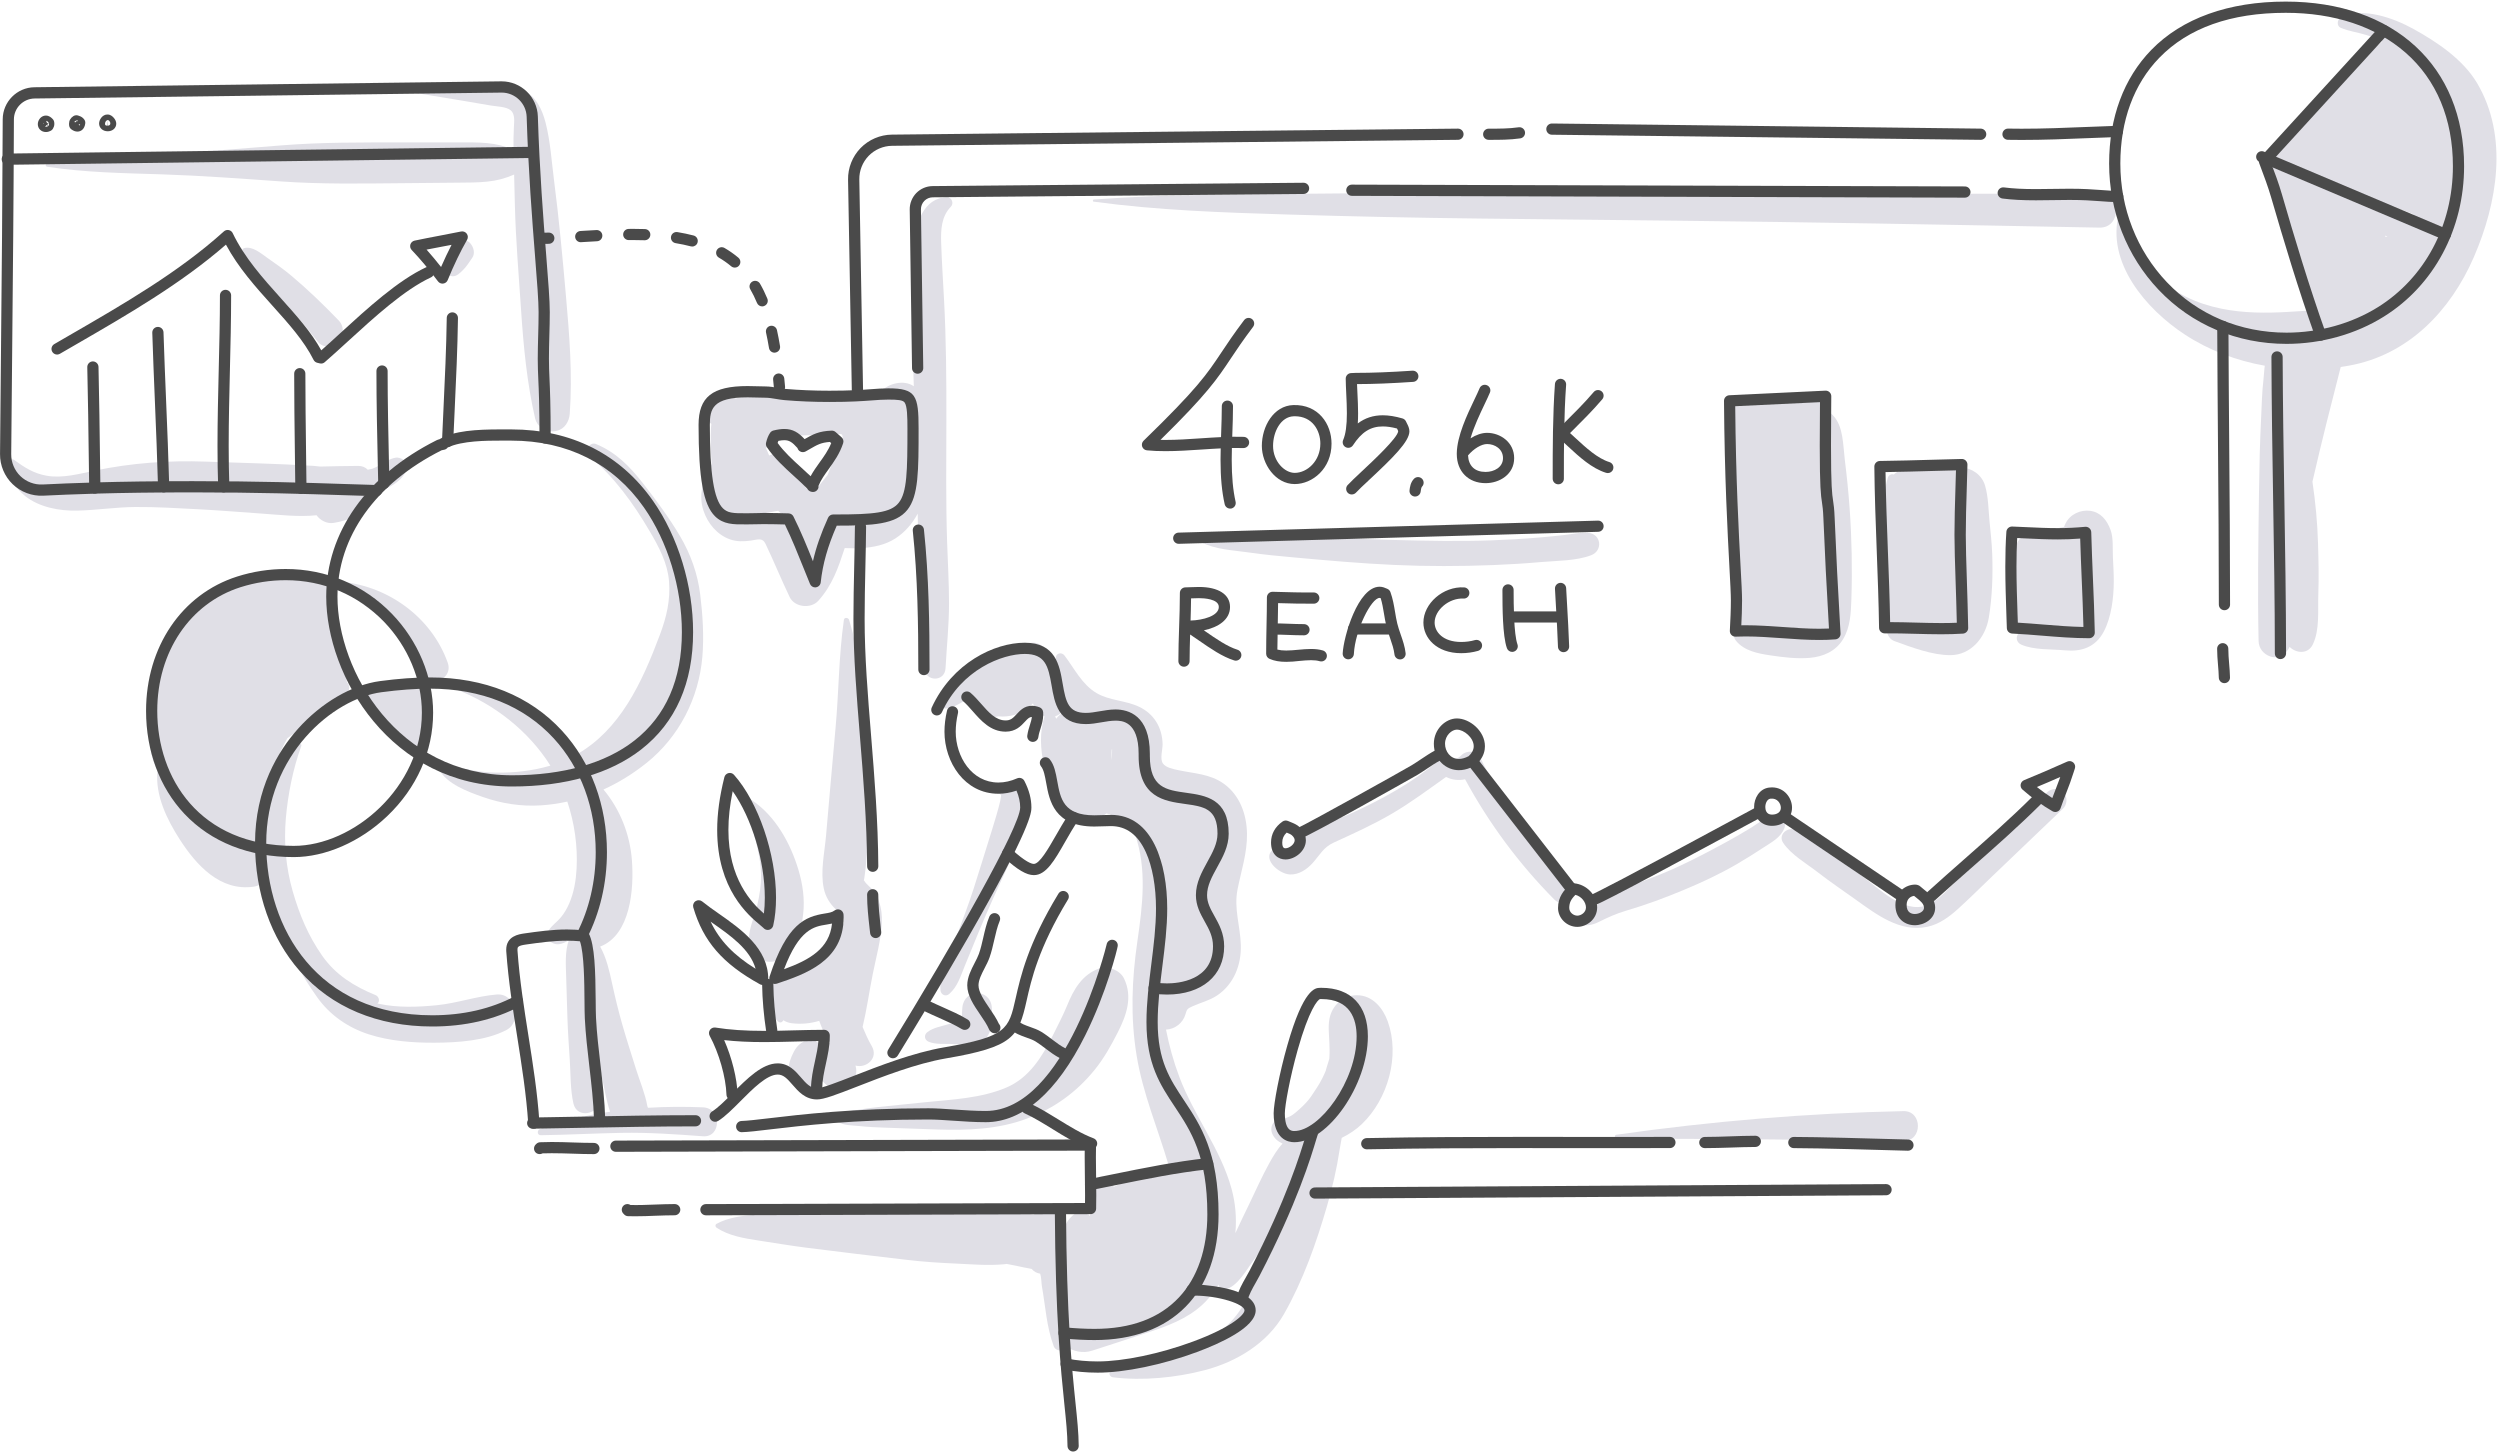<?xml version="1.0" encoding="utf-8"?>
<!-- Generator: Adobe Illustrator 25.2.3, SVG Export Plug-In . SVG Version: 6.00 Build 0)  -->
<svg version="1.1" id="Layer_1" xmlns="http://www.w3.org/2000/svg" xmlns:xlink="http://www.w3.org/1999/xlink" x="0px" y="0px"
	 viewBox="0 0 800 465" style="enable-background:new 0 0 800 465;" xml:space="preserve">
<style type="text/css">
	.st0{display:none;}
	.st1{fill:#E0DFE6;}
	.st2{fill:#4A4A4A;}
</style>
<g id="pattern" class="st0">
</g>
<g id="color">
</g>
<g id="text_x5F_shadow" class="st0">
</g>
<path class="st1" d="M110.97,218.26c0.06-0.88-0.11-1.82-0.59-2.79c-3.56-7.14-5.01-14.87-4.6-22.81c0.06-1.1-0.22-2.08-0.72-2.92
	c1.09-1.38,0.98-3.66-1.2-4.07c-5.49-1.05-11.35-1.87-16.96-1.35c-5.62,0.52-11.41,2.69-16.37,5.33c-8.89,4.74-16,12.77-19.13,22.38
	c-1.83,5.61-2.03,11.69-1.96,17.54c0.07,5.81,0.35,11.68,2.78,17.06c2.32,5.15,6.6,9.19,10.8,12.84c4.36,3.79,9.04,7.2,13.98,10.2
	c2.06,1.25,5.7,0.2,6.09-2.48c1.43-9.85,3.55-21.66,8.87-30.96c2.43-1.59,4.61-3.64,6.88-5.42c3.83-3,7.67-5.92,11.7-8.65
	C112.12,221.12,112.01,219.28,110.97,218.26z"/>
<path class="st1" d="M135.64,235.54c-0.09-0.85-0.17-1.7-0.23-2.55c0.35-0.73,0.45-1.59,0.13-2.49c-0.09-0.25-0.2-0.5-0.31-0.75
	c-0.09-2.77-0.03-5.53,0.19-8.31c0.13-1.68-1.54-3.15-3.14-3.14c-4.09,0.04-8.14,0.51-12.17,1.17c-1.9,0.31-2.69,2.2-2.41,3.89
	c-0.17,0.51-0.14,1.1,0.1,1.61c-0.03,0.01-0.06,0.02-0.09,0.04c1.43,2.61,3.86,4.34,6.06,6.29c2.34,2.08,4.69,4.16,7.03,6.23
	c0.01,0.01,0.02,0.01,0.03,0.02c0.22,0.53,0.45,1.03,0.66,1.48c0.32,0.68,1.16,1.06,1.87,1.07c0.06,0,0.12,0,0.18,0
	c0.65,0.01,1.27-0.36,1.6-0.92c0.03-0.05,0.06-0.11,0.09-0.16c0.34-0.59,0.41-1.4,0.09-2.02
	C135.58,236.62,135.71,236.13,135.64,235.54z"/>
<path class="st1" d="M778.55,72.11c-14.93-3.41-29.23-10.08-42.4-17.8c-1.62-0.95-3.28-0.73-4.54,0.11
	c-0.22-0.35-0.44-0.72-0.67-1.07c-1.25-1.92-4.2-0.71-3.69,1.56c3.68,16.36,10.05,31.98,14.18,48.25c0.51,2,2.82,3.35,4.82,2.74
	c14.76-4.57,30.67-12.95,34.97-29.07C781.74,74.89,780.59,72.58,778.55,72.11z M763.38,75.83c-0.05-0.14-0.11-0.28-0.16-0.42
	c0.26,0.09,0.52,0.17,0.78,0.26C763.78,75.71,763.57,75.76,763.38,75.83z"/>
<path class="st1" d="M586.76,196.53c-1.06-14.89-1.56-29.82-1.42-44.76c0.03-3.61,0.1-7.21,0.21-10.81
	c0.09-3.18,0.68-6.68,0.14-9.81c-1.07-6.11-5.92-5.64-10.28-4.66c-6.57-0.6-13.21,0.66-19.66,2.41c-1.6,0.43-2.88,2.25-2.84,4.06
	c0.55,21.13,1.27,42.24,2.08,63.36c0.08,2.17,1.68,4.23,3.8,4.14c0.46-0.02,0.93-0.03,1.39-0.05c2.37,3.74,8.21,3.7,10.53-0.1
	c4.06,0.06,8.13,0.22,12.18,0.44C584.86,200.86,586.91,198.72,586.76,196.53z"/>
<path class="st1" d="M628.62,168.72c0.04-3.08,0.12-6.16,0.21-9.24c0.08-2.48,0.55-5.25-0.28-7.63c-1.98-5.7-7.93-3.47-12.11-2.84
	c-3.24,0.49-7.8,0.41-10.44,2.84c-0.68-0.31-1.63,0.16-1.88,0.97c-2.04,6.61-1.39,14.37-1.43,21.25
	c-0.04,7.47,0.47,14.95,0.81,22.41c0.14,3.18,2.51,4.78,5.23,4.34c2.62-0.43,5.27-0.62,7.93-0.6c2.49,0.01,5.43,0.86,7.87,0.37
	c5.63-1.13,4.27-8.05,4.17-12.62C628.56,181.56,628.53,175.14,628.62,168.72z"/>
<path class="st1" d="M669.03,171.42c-2.74-5.26-10.17-2.23-14.45-1.59c-2.82,0.42-6.16,0.74-8.05,2.47
	c-0.18,0.11-0.34,0.27-0.47,0.49c-0.68,0.83-1.07,1.94-1.03,3.43c-1.11,4.92-1.19,10.2-1.32,15.21c-0.15,5.71-0.06,10.17,6.21,10.71
	c2.61,0.22,5.21-0.37,7.81-0.44c2.19-0.06,4.29,0.92,6.47,0.74c6.12-0.5,5.39-7.57,5.42-12.47c0.02-3.03,0.05-6.06,0.07-9.09
	C669.72,178.09,670.36,173.98,669.03,171.42z"/>
<path class="st1" d="M291.54,128.81c-1.77-2.52-4.4-2.82-7.27-2.8c-12.28,0.09-24.58,0.55-36.86,0.82
	c-3.41,0.08-8.36-0.66-11.97,0.71c-1.73-0.95-3.76-1.23-5.64-0.31c-2.37,1.16-3.8,3.73-3.56,6.35c0.07,0.83,0.66,1.63,1.39,2.05
	c-0.05,0.4-0.08,0.81-0.11,1.22c-0.2,3.56-0.08,7.2,0.15,10.76c0.33,5.1,0.56,13,5.44,16.08c2.59,1.64,5.77,1.27,8.66,0.93
	c2.43-0.29,4.83-0.69,7.22-1.18c0.93,0.86,1.97,1.71,3.02,2.14c0.88,1.51,1.82,3,2.76,4.47c1.39,2.19,1.96,4.51,2.57,7.01
	c0.93,3.82,6.24,2.09,5.73-1.58c-0.46-3.3-0.15-6.53,1.1-9.57c0.1-0.08,0.19-0.16,0.27-0.25c0.74,0.74,1.8,1.25,3.18,1.33
	c9.97,0.55,19.92-2.05,22.44-13.01c1.34-5.8,1.68-11.95,2.38-17.85C292.76,133.56,293.12,131.07,291.54,128.81z M269.6,141.52
	c-1.97,3.2-3.42,6.77-4.72,10.42c-0.11,0.14-0.23,0.28-0.34,0.42c-0.9,1.15-2.08,2.52-3.16,3.99c-0.35-0.23-0.76-0.38-1.21-0.4
	c-0.69-0.04-1.4,0.15-2.08,0.27c-0.05,0.01-0.1,0.03-0.15,0.05c-0.98-1.95-2.08-3.85-3.26-5.69c-0.61-1.48-1.54-2.86-2.85-4.1
	c-1.64-1.54-3.89-1.56-5.71-0.72c-0.34-0.8-0.68-1.6-1.01-2.4c0.42-0.3,0.76-0.73,0.97-1.26c0,0,0-0.01,0.01-0.01
	c0.01,0.02,0.02,0.04,0.03,0.05c0.32-0.66,0.5-1.25,0.63-1.89c1.62-1.37,6.92-0.85,8.27-0.88c3.22-0.08,6.44-0.15,9.66-0.23
	c0.74-0.02,4.22-0.57,4.7-0.11C269.74,139.38,269.68,140.6,269.6,141.52z"/>
<path class="st1" d="M785.23,53.1c-0.28-13.99-5.4-27.67-15.27-38.11c-1.25-1.32-3.21-1.64-4.86-1.07c-0.21-0.95-1.2-1.73-2.16-1.03
	c-3.19,2.33-6.2,4.38-8.91,7.27c-2.8,2.99-5.64,5.96-8.51,8.88c-5.75,5.86-11.4,11.82-17.23,17.6c-2.51,2.49-0.39,5.94,2.62,6.33
	c1.41,0.18,2.82,0.42,4.22,0.67c1.53,1.49,3.52,2.6,5.34,3.48c3.56,1.73,7.11,3.14,10.9,4.28c6.99,2.1,13.79,4.46,20.59,7.02
	c1.26,1.04,2.41,2.19,3.39,3.48c2.06,2.73,6.55,2.73,7.6-0.99c0.85-3.01,1.46-6.07,1.84-9.13C785.87,59.05,786.03,55.93,785.23,53.1
	z"/>
<path class="st1" d="M383.27,286.26c0.82-4.13,2.77-7.55,4.6-11.56c1.99-4.35,2.54-9.41-0.38-13.5c-1.33-1.87-3.2-3.14-5.42-3.7
	c-0.62-0.16-1.26-0.24-1.91-0.29c-0.16-0.26-0.34-0.52-0.56-0.74c-2.14-2.29-5.39-2.54-7.85-1.13c-0.53-0.23-1.09-0.44-1.66-0.61
	c-1.33-1.3-2.35-2.86-3.67-4.12c0.11-0.68,0.19-1.37,0.23-2.08c0.17-3.52-0.22-7.15-0.4-10.67c-0.16-3.16-0.59-6.55-3.38-8.53
	c-3.26-2.31-6.12-0.86-9.29,0.66c-1.33,0.63-2.78,1.06-4.24,1.11c-0.58,0.02-1.19,0-1.76-0.09c-0.5-0.09-0.98-0.22-1.46-0.39
	c-0.13-0.06-0.22-0.1-0.3-0.12c-1.04-1.89-2.9-3.1-5.2-2.49c-1.06,0.28-2,1.03-2.61,1.99c-0.13-0.25-0.25-0.51-0.38-0.76
	c2.14-0.69,3.73-2.64,2.71-5.35c-1.2-3.19-2.54-5.99-3.06-9.4c-0.22-1.49-1.2-2.45-2.42-2.95c0.71-3.17-1.66-6.77-5.69-5.68
	c-5.88,1.58-11.29,4.09-16.39,7.42c-3.92,2.56-10.41,6.57-11.53,11.46c-0.21,0.9,0.45,2.1,1.51,1.99c2.45-0.25,4.55-1.78,6.71-2.91
	c0.13-0.07,0.26-0.14,0.39-0.21c0.18,0.64,0.53,1.25,1.12,1.78c0.32,0.29,0.65,0.56,0.98,0.81c0.55,0.83,1.38,1.48,2.33,1.88
	c0.3,0.24,0.61,0.46,0.95,0.64c1.4,0.72,2.87,0.84,4.27,0.51c1.67,0.16,3.38,0.02,5.07-0.46c2.28-0.65,4.34-1.96,5.95-3.69
	c0.38,0.84,0.82,1.64,1.32,2.38c0.61,0.9,1.45,1.49,2.39,1.79c-1.63,5.25-1.34,10.31-0.13,15.84c0.67,3.04,2.02,5.99,3.32,8.8
	c1.34,2.87,2.75,6,6.05,6.96c1.05,0.31,2.12,0.33,3.12,0.11c1.87,1.16,3.87,1.15,6.02,0.19c0.1-0.05,0.2-0.09,0.31-0.14
	c0.43-0.19,0.8-0.43,1.12-0.7c0.43,0.12,0.86,0.22,1.29,0.33c1.49,0.64,3.15,1.07,4.54,1.42c0.21,0.47,0.49,0.93,0.87,1.39
	c3.25,3.93,6.77,7.57,10.58,10.96c0.7,6.61,0.98,13,0.55,19.65c-0.44,6.87-1.14,13.72-1.85,20.57c-0.28,2.77,3.17,4.24,5.3,3.04
	c3.17-1.78,6.45-3.45,9.55-5.35c2.4-1.47,3.9-3.27,4.1-6.15c0.47-6.47-1.7-12.95-4.54-18.64C384.2,287,383.78,286.57,383.27,286.26z
	 M355.81,242.55c0,0.23-0.01,0.46-0.01,0.7c-0.09-0.79-0.12-1.58-0.1-2.39c0.02-0.34,0.03-0.68,0.05-1.02
	c0.04-0.01,0.08-0.03,0.12-0.04C355.85,240.71,355.83,241.63,355.81,242.55z"/>
<path class="st1" d="M386.25,375.05c-0.35-2.59-3.86-4.28-6.17-3.5c-5,1.68-10.01,3.36-15.01,5.04c-2.85,0.96-5.98,1.78-8.71,3.22
	c-0.2-2.92-3.87-4.36-6-2.27c-1.45,1.42-1.96,3.2-2.09,5.16c-0.1,1.51,0.3,3.3,1.29,4.51c-0.3,0.62-0.59,1.26-0.86,1.9
	c-0.76-1.4-2.58-2-4.03-1.16c-4.58,2.65-5.8,8.75-5.37,13.65c0.62,7.02,1.05,13.83,0.53,20.88c-0.22,3.01,2.86,4.46,5.34,4.07
	c6.7-1.05,14.01-1.45,20.4-3.83c5.44-2.03,9.99-5.69,13.5-10.28C387.39,401.55,388.04,388.14,386.25,375.05z"/>
<path class="st1" d="M15.11,52c12.31-2,24.82-2.3,37.27-2.83c12.6-0.54,25.15-1.64,37.73-2.65c12.7-1.03,25.64-0.94,38.38-0.95
	c6.07,0,12.14-0.01,18.21-0.01c3.05,0,6.07-0.05,9.11,0.23c3.19,0.29,5.72,0.97,8.52,2.12c-0.06-2.44,0-4.83,0.12-7.27
	c0.08-1.65,0.41-4.1-0.97-5.3c-1.43-1.25-4.58-1.25-6.4-1.57c-2.91-0.51-5.82-1.01-8.74-1.49c-5.4-0.9-10.81-1.79-16.22-2.68
	c-0.58-0.1-0.4-0.96,0.13-0.98c6.41-0.29,12.81-0.5,19.22-0.65c4.96-0.11,11.14-1.28,15.81,0.85c4.24,1.93,6.2,6.15,7.31,10.45
	c1.54,5.99,1.92,12.39,2.71,18.51c1.59,12.31,2.72,24.63,3.81,36.99c1.1,12.52,2.12,25.07,1.21,37.64c-0.17,2.4-1.6,4.89-4.14,5.44
	c-0.46,0.1-1.03,0.23-1.5,0.2c-2.42-0.17-4.86-1.61-5.44-4.14c-2.61-11.34-3.72-23.02-4.49-34.6c-0.74-11.24-1.72-22.49-1.99-33.75
	c-0.08-3.23-0.16-6.47-0.24-9.7c-2.87,1.23-5.45,1.94-8.71,2.27c-3.04,0.31-6.05,0.29-9.11,0.32c-6.29,0.06-12.58,0.12-18.86,0.18
	c-12.52,0.12-25.23,0.32-37.73-0.56c-12.79-0.9-25.56-1.87-38.38-2.28c-12.22-0.39-24.51-0.58-36.62-2.42
	C14.43,53.28,14.43,52.11,15.11,52z"/>
<path class="st1" d="M88.41,93.93c-2.41-2.53-4.7-5.19-7.1-7.73c-1.56-1.65-3.94-3.56-3.8-6.03c0.02-0.35,0.23-0.66,0.58-0.76
	c2.68-0.76,5.44,1.7,7.49,3.13c2.62,1.82,5.24,3.66,7.68,5.71c5.29,4.45,10.28,9.27,15.08,14.25c4.35,4.52-3.04,11.46-6.74,6.74
	C97.44,103.94,93.06,98.81,88.41,93.93z"/>
<path class="st1" d="M144.07,79.56c0.46-1.57,2.01-2.91,3.71-2.83c1.03,0.05,2.02,0.31,2.72,1.13c1.05,1.22,1.64,3.21,0.6,4.67
	c-0.92,1.3-1.78,2.75-2.93,3.87c-0.93,0.9-2.05,2.14-3.47,2C141.1,88.05,143.5,81.47,144.07,79.56z"/>
<path class="st1" d="M8.09,158.77c-3.2-2.53-6.13-6.77-5.18-10.98c0.14-0.63,1.02-1.04,1.57-0.64c3.39,2.44,6.25,4.35,10.49,5.09
	c5.03,0.89,10.5-0.64,15.41-1.66c11.76-2.44,23.57-3.3,35.56-2.86c11.46,0.42,23.01,0.65,34.44,1.36c0.73,0.05,1.42,0.12,2.07,0.22
	c4.06-0.1,8.12-0.18,12.18-0.21c1.3-0.01,2.33,0.47,3.06,1.23c0.02-0.01,0.04-0.01,0.06-0.01c0.31-0.08,0.82-0.19,1.41-0.32
	c0.69-0.29,1.38-0.59,2.05-0.94c1.89-1,3.28-2.23,5.34-2.58c0.11-0.02,0.21-0.04,0.32-0.04c0.11-0.01,0.21-0.04,0.32-0.04
	l-0.01,0.05c1.74,0.08,3.44,1.65,2.88,3.72c-1.02,3.77-5.85,6.15-9.83,7.65c0.1,1.16-0.25,2.37-1.25,3.38
	c-3.43,3.47-7.46,5.4-12.27,6.15c-2.08,0.32-4.25-0.81-5.41-2.46c-5.81,0.6-11.84-0.14-17.65-0.54c-6.74-0.47-13.48-1.03-20.22-1.38
	c-6.7-0.35-13.44-0.77-20.16-0.72c-6.23,0.05-12.37,1.02-18.58,1.16C19.05,163.53,12.6,162.34,8.09,158.77z"/>
<path class="st1" d="M224.99,354.35c-5.77-0.25-11.7-0.22-17.64,0.14c-0.05-0.17-0.12-0.33-0.19-0.49
	c-0.71-4.07-2.46-8.09-3.67-11.99c-1.43-4.59-2.92-9.16-4.25-13.78c-1.28-4.44-2.37-8.92-3.35-13.43c-0.89-4.1-1.8-8.23-3.84-11.89
	c9.73-3.74,10.87-18.45,10.16-27.65c-0.64-8.34-3.82-16.31-9.1-22.62c4.87-2.2,9.47-5.06,13.73-8.46
	c10.45-8.34,16.79-20.75,17.92-34.06c0.55-6.46,0.1-13.43-0.69-19.85c-0.81-6.65-3.07-12.96-6.47-18.73
	c-3.49-5.91-7.71-11.58-11.93-16.98c-4.19-5.37-8.6-9.84-14.95-12.47c-2.09-0.87-3.92,2.4-2.22,3.82
	c8.08,6.72,14.08,15.04,19.38,24.05c2.92,4.96,5.75,10.22,6.21,16.06c0.48,6.07-0.81,11.46-2.92,17.1
	c-5.74,15.34-12.77,30.55-26.87,38.43c-8.36-13.02-22.04-22.12-38.13-22.19c-0.77,0-0.82,1.01-0.17,1.26
	c12.14,4.68,23.15,13.28,30.12,24.37c-0.14,0.04-0.28,0.09-0.42,0.13c-5.43,1.57-11.27,2.2-16.92,2.12
	c-3.14-0.04-6.21-0.41-9.28-1.05c-2.7-0.56-5.54-1.46-8.31-1.28c-0.65,0.04-1.07,0.7-0.74,1.29c2.62,4.72,9.19,7.12,14.01,8.82
	c5.98,2.1,12.21,3.1,18.55,2.7c2.9-0.18,5.74-0.6,8.53-1.21c2.3,6.87,3.35,14.25,2.97,21.45c-0.2,3.78-0.85,7.65-2.36,11.14
	c-0.67,1.55-1.54,3.07-2.61,4.38c-1.25,1.54-2.9,2.58-3.97,4.25c-1.57,2.43,1.01,4.76,3.38,4.4c1.08-0.16,2.12-0.63,3.09-1.29
	c-1.3,3.58-0.98,7.92-0.87,11.65c0.14,4.45,0.27,8.91,0.41,13.36c0.14,4.46,0.47,8.91,0.75,13.36c0.29,4.56,0.15,9.42,1.16,13.88
	c1.14,5.06,8.21,3.51,8.58-1.16c0.34-4.35-0.54-9.01-0.89-13.36c-0.04-0.44-0.07-0.88-0.11-1.32c0.44,2.39,0.92,4.77,1.47,7.15
	c0.84,3.65,1.44,7.7,2.69,11.35c-7.73,1.13-15.32,2.92-22.44,5.56c-1.01,0.37-0.93,1.98,0.27,1.96c8.62-0.12,17.24-0.6,25.86-0.76
	c8.73-0.16,17.36,0.46,26.06,1.1C230.89,364.02,230.95,354.61,224.99,354.35z"/>
<path class="st1" d="M187.88,306.79c-0.16-1.04-0.36-2.06-0.63-3.05c0.25,0.03,0.5,0.04,0.75,0.03c0.06,0,0.12-0.01,0.18-0.02
	C188.04,304.75,187.94,305.77,187.88,306.79z"/>
<path class="st1" d="M50.38,246.69c-2.19-4.5-3.26-9.5-1.24-13.94c0.3-0.67,1.26-0.54,1.6,0c2.03,3.24,3.31,6.88,5.29,10.18
	c2.05,3.4,4.78,6.12,7.82,8.61c3.26,2.67,6.87,4.83,10.72,6.53c2.91,1.29,8.04,1.83,9.49,5c2.17,4.75-4.09,8.56-7.06,4.13
	c1.18,1.76-1.22,0.18-2.05-0.13c-1.18-0.45-2.36-0.94-3.52-1.45c-1.91-0.84-3.77-1.76-5.57-2.79c2.05,1.94,4.3,3.59,6.65,5.2
	c2.78,1.9,5.47,2.53,8.68,3.31c1.22,0.3,2.21,0.98,2.96,1.88c0-3.41,0.25-6.81,0.69-10.12c1.27-9.41,4.58-17.29,10.26-24.9
	c0.44-0.59,1.6-0.27,1.3,0.55c-2.64,7.27-4.26,15.39-4.93,23.1c-0.68,7.85,0.02,15.76,2.19,23.34c2.14,7.45,4.96,14.24,9.42,20.61
	c4.33,6.19,10.26,9.85,17.13,12.65c1.05,0.43,1.48,2.01,0.56,2.65c0.15,0.04,0.3,0.08,0.46,0.11c5.97,1.3,12.43,1.06,18.47,0.47
	c6.51-0.63,12.81-2.92,19.26-3.44c6.06-0.49,8.28,8.65,3.08,11.37c-6.62,3.46-15.6,4.02-22.95,4.06c-7.01,0.04-14.43-0.53-21.13-2.7
	c-6.62-2.15-12.37-6.11-16.42-11.79c-2.51-3.53-5.24-7.66-7.09-11.94c-3.71-5.2-6.41-11.25-8.11-17.27
	c-0.76-2.7-1.31-5.48-1.67-8.29c-0.76,1.06-1.91,1.83-3.48,2.06c-10.75,1.54-18.35-6.87-23.67-15.12
	C53.38,262.19,49.62,254.46,50.38,246.69z"/>
<path class="st1" d="M133.67,214.68c-3.78-13.24-15.7-19.88-26.11-27.42c-0.47-0.34-0.37-1.24,0.32-1.2
	c15.63,0.92,30.1,11.15,35.38,25.97C145.41,218.04,135.44,220.88,133.67,214.68z"/>
<path class="st1" d="M265.17,300.76c-2.36,3.34-6.12,6-9.55,8.12c-2.85,1.76-8.14,3.17-9.27,6.74c-0.52,1.63,0.08,3.95,0.38,5.6
	c0.38,2.09,0.63,4.31,2.31,5.71c0.49,0.41,1.09,0.33,1.46-0.19c0.07-0.09,0.11-0.18,0.17-0.27c0.76,0.49,1.67,0.84,2.74,0.97
	c3.01,0.37,5.95,0.07,8.74-0.77c0.43,1.2,0.91,2.39,1.43,3.57c0.54,1.2,1.23,2.34,2.04,3.42c-0.76,0.49-1.39,1.24-1.71,2.24
	c-0.16,0.49-0.36,0.97-0.55,1.45c-0.17-0.98-0.47-1.89-0.93-2.84c-0.67-1.38-2.65-2.12-4.08-1.66c-2,0.64-3.32,1.81-4.3,3.66
	c-0.96,1.82-1.73,3.85-1.74,5.93c-0.01,2.54,1.86,5.22,4.41,5.79c1.7,0.38,3.1,0.17,4.63-0.61c0.82-0.42,1.43-1,1.89-1.69
	c1.27,1.78,3.72,2.85,5.75,2.57c3.46-0.46,5.71-3.84,4.83-7.25c-0.02-0.09-0.05-0.18-0.07-0.27c3.5,0.96,7.48-2.4,5.18-6.29
	c-1.16-1.96-2.03-4.01-2.9-6.06c1.34-5.59,2.13-11.34,3.26-16.97c1.07-5.35,2.63-10.84,2.9-16.31c0.12-2.37-0.16-4.83-0.99-7.06
	c-0.43-1.15-0.89-2.06-1.57-3.05c-0.8-1.16-2.4-2.2-3.06-3.38c-0.06-0.1-0.11-0.09-0.15-0.03c0.04-0.16,0.09-0.43,0.16-0.83
	c0.23-1.31,0.33-2.68,0.48-3.99c0.34-2.95,0.49-5.94,0.67-8.91c0.71-11.68,0.59-23.43-0.55-35.09c-1.12-11.55-2.05-23.56-5.48-34.67
	c-0.23-0.73-1.52-0.89-1.65,0c-1.65,11.46-1.62,23.13-2.68,34.67c-1.06,11.48-2.02,22.97-3.04,34.45
	c-0.48,5.43-1.86,11.43-0.72,16.84c0.55,2.64,1.9,4.83,3.84,6.68c1.27,1.21,2.34,1.64,2.54,3.42c0.04,0.36,0.05,0.73,0.06,1.1
	C267.61,295.52,266.51,298.86,265.17,300.76z"/>
<path class="st1" d="M267.99,309.89c-0.06,0.38-0.12,0.76-0.18,1.15c-0.36-0.18-0.73-0.32-1.11-0.42c0.46-0.36,0.91-0.73,1.35-1.11
	C268.03,309.62,268.01,309.76,267.99,309.89z"/>
<path class="st1" d="M255.5,278.35c1.36,4.53,2.06,9.38,1.52,14.08c-0.61,5.32-1.81,11.94-7.13,14.57c-3.56,1.76-9.3,0.58-10.07-4.1
	c-0.81-4.92,1.34-8.39,2.45-13.01c0.79-3.27,1.29-6.56,1.25-9.93c-0.08-7.8-3.22-14.97-4.68-22.52c-0.18-0.96,0.83-2.01,1.78-1.37
	C248.16,261.16,252.93,269.79,255.5,278.35z"/>
<path class="st1" d="M296.79,330.25c1.9-1.44,4.54-1.84,6.81-2.54c1.1-0.34,2.89-0.63,4.38-1.04c-0.05-0.28-0.09-0.53-0.11-0.72
	c-0.13-1.27-0.03-2.33,0.09-3.6c0.61-6.02,8.92-6.09,9.42,0c0.38,4.61,0.15,11.05-5.57,11.77c-2.39,0.3-4.95,0.04-7.35-0.05
	c-2.38-0.09-5.05,0.21-7.26-0.7C295.78,332.79,295.56,331.18,296.79,330.25z"/>
<path class="st1" d="M281.21,354.23c5.04-0.51,10.07-1.02,15.11-1.54c8.6-0.87,17.68-1.25,25.75-4.69
	c7.25-3.09,11.39-9.81,14.78-16.55c1.62-3.21,3.65-7.25,4.58-9.57c2.09-5.18,4.82-10.06,10.41-12c2.71-0.94,6.56,0.6,7.82,3.18
	c2.89,5.93,0.83,11.8-1.97,17.3c-2.15,4.22-4.45,8.35-7.44,12.03c-5.84,7.19-12.98,12.29-21.62,15.56
	c-9.09,3.44-19.06,3.81-28.68,3.49c-5.62-0.18-11.23-0.39-16.85-0.59c-2.74-0.1-5.46-0.22-8.18-0.52c-2.29-0.26-4.92-0.1-6.87-1.42
	c-0.54-0.36-0.85-1.31-0.23-1.79c1.75-1.36,3.62-1.42,5.8-1.82C276.15,354.85,278.65,354.49,281.21,354.23z"/>
<path class="st1" d="M316.69,267.98c0.37-1.23,4.3-13.41,3.56-13.7c-0.77-0.29-1.09-1.03-0.72-1.78c0.9-1.84,2.91-2.36,4.76-1.66
	c2.78,1.04,3.74,3.54,4.01,6.28c0.68,6.97-2.85,13.8-5.71,19.93c-3.32,7.11-6.55,14.23-9.53,21.49c-1.47,3.58-2.94,7.16-4.41,10.74
	c-1.33,3.25-2.22,6.41-4.9,8.79c-1.12,0.99-2.66,0.26-2.8-1.16c-0.54-5.41,2.95-11.39,4.8-16.4c2-5.42,4.13-10.81,5.87-16.32
	C313.31,278.79,315.04,273.39,316.69,267.98z"/>
<path class="st1" d="M337.84,210.51c0.1-1.57,1.9-1.92,2.79-0.76c3.18,4.17,5.59,9.28,10.26,12.03c4.13,2.44,9.26,2.32,13.6,4.38
	c4.82,2.28,7.43,6.68,7.54,11.98c0.03,1.69-0.92,4.7,0.1,6.17c0.95,1.36,3.41,1.81,4.88,2.13c5.04,1.09,10.14,1.19,14.52,4.29
	c5.21,3.7,7.41,9.86,7.51,16.07c0.1,6.08-1.86,11.91-3.03,17.81c-1.22,6.16,0.89,11.71,1.06,17.83c0.18,6.35-2.26,12.55-7.65,16.14
	c-2.43,1.62-5.27,2.26-7.89,3.47c-1.55,0.72-1.72,0.85-2.18,2.51c-0.76,2.76-3.38,4.81-6.23,4.91c1.01,5.13,2.4,10.19,4.26,15.13
	c4.63,12.35,13.22,23.02,16.73,35.86c1.25,4.57,1.64,9.4,1.21,14.14c1.41-3.1,2.91-6.15,4.39-9.22c2.14-4.42,4.13-8.98,6.53-13.28
	c1.2-2.15,2.51-4.38,4.18-6.14c-1.47-0.67-2.67-1.68-3.3-3.17c-1-2.37,0.63-5.08,3.41-4.44c-0.52-0.12,2.03-0.94,2.56-1.26
	c1-0.59,1.88-1.4,2.75-2.17c1.5-1.34,2.93-2.88,3.73-4.09c1.25-1.88,2.57-3.76,3.58-5.8c0.4-0.81,0.8-1.66,1.14-2.51
	c-0.22,0.45,0.73-2.49,0.83-2.85c0.12-0.45,0.21-0.71,0.26-0.86c0-0.17,0.01-0.41,0.04-0.77c0.1-1.46,0.02-2.88-0.02-4.34
	c-0.09-2.87-0.57-5.93,0.28-8.73c1.15-3.8,4.53-6.5,8.53-6.5c4.99,0.01,8.32,4.07,9.87,8.38c3.97,11.06,0.08,24.84-8.28,32.85
	c-1.83,1.75-4.05,3.24-6.45,4.42c-0.21,1.31-0.5,2.61-0.66,3.72c-0.91,6.1-2.32,12.12-4.03,18.05
	c-3.44,11.84-7.68,23.92-13.82,34.66c-5.32,9.31-15.17,15.24-25.32,17.9c-9.22,2.42-19.91,3.46-29.38,2.29
	c-1.23-0.15-1.61-1.84-0.3-2.24c8.11-2.47,16.52-3.41,24.44-6.64c7.34-3,13.95-7.61,17.8-14.69c4.99-9.18,9.43-18.81,13.78-28.31
	c0.49-1.07,0.97-2.14,1.43-3.22c-1.24,1.83-2.5,3.64-3.71,5.47c-2.74,4.12-5.43,8.23-8.42,12.17c-2.34,3.07-5.15,8.48-9.18,9.38
	c-0.86,0.19-1.66-0.26-1.93-1.1c-0.05-0.16-0.08-0.32-0.12-0.49c-0.95,1.55-2.01,3.03-3.21,4.42c-4.59,5.31-11.01,8.09-17.52,10.27
	c-6.54,2.2-13.12,4.31-19.68,6.44c-3.05,0.99-6.1,0.26-8.53-1.44c-0.68,1.88-3.16,1.78-3.83-0.05c-2.29-6.24-2.61-12.7-3.77-19.21
	c-0.15-0.85-0.14-2.9-0.56-3.93c-1.04-0.16-2.01-0.66-2.69-1.51c-0.91-0.21-1.84-0.34-2.44-0.47c-1.84-0.41-3.69-0.79-5.56-1.13
	c-0.3,0.04-0.6,0.08-0.9,0.11c-5.18,0.48-10.41-0.01-15.59-0.24c-5.24-0.23-10.39-0.57-15.59-1.19
	c-10.61-1.25-21.23-2.49-31.83-3.85c-5.16-0.66-10.29-1.52-15.43-2.31c-4.6-0.71-9.55-1.49-13.51-4.12c-0.43-0.29-0.49-0.96,0-1.23
	c3.8-2.09,8.43-2.63,12.7-2.94c4.55-0.33,9.09-0.67,13.64-1c9.51-0.69,19.06-0.99,28.58-1.48c9.56-0.5,19.01-0.56,28.58-0.42
	c2.4,0.04,4.76,0.06,7.15,0.37c3.04,0.39,5.44,1.15,8.32,2.08c-1.29-0.42,2.36,0.52,2.5,0.48c-0.07,0.02,0.7-0.44,0.87-0.78
	c2.52-4.92,10.14-1.42,8.73,3.68c-1.06,3.83-1.52,7.58-1.91,11.52c-0.02,0.18-0.04,0.35-0.07,0.52c0.4,0.49,0.74,1.04,1.03,1.67
	c1.1,2.39,1.66,5.08,2.05,7.78c0.78-0.48,1.6-0.87,2.47-1.14c6.95-2.13,13.93-4.15,20.86-6.35c0.88-0.28,1.76-0.56,2.63-0.89
	c0.2-0.07,0.33-0.12,0.43-0.16c0.9-0.42,1.75-0.93,2.6-1.44c0.03-0.02,0.15-0.1,0.27-0.2c0.3-0.29,1.02-0.95,1.13-1.06
	c0.29-0.3,0.58-0.62,0.86-0.95c-0.39,0.39,1.18-2.01,1.39-2.43c0.14-0.27,0.52-1.3,0.5-1.21c0.11-0.33,0.23-0.67,0.33-1.01
	c0.31-1.03,0.55-2.07,0.77-3.11c0.1-0.46,0.37-2.52,0.35-1.99c0.09-1.08,0.15-2.16,0.16-3.25c0.01-5.22-0.78-10.06-2.27-15.12
	c-3.45-11.72-8.22-22.82-10.21-34.96c-2.04-12.4-1.56-24.31,0.24-36.69c1.66-11.42,3.09-23-0.75-34.17
	c-0.26-0.75,0.78-1.03,1.17-0.49c7.24,9.66,7,22.1,6.74,33.81c0.41-1.43,0.8-2.84,1.02-4.2c0.7-4.24,1.35-8.33,2.91-12.37
	c1.74-4.5,4.06-8.64,6.28-12.91c1.44-2.78,2.17-6.15,3.52-9.03c-1.89-2.4-5.65-2.6-8.79-3.23c-5.01-1.01-10.07-3-13.19-7.25
	c-1.81-2.46-2.62-5.39-2.54-8.44c0.04-1.71,1.18-4.94,0.21-6.4c-1.39-2.1-6.78-2.44-9.06-3.19
	C341.46,230.05,337.19,220.58,337.84,210.51z"/>
<path class="st1" d="M517.23,363.11c30.42-4.31,61.17-6.92,91.89-7.55c6.15-0.13,6.15,9.63,0,9.55
	c-30.57-0.41-61.14-0.73-91.72-0.73C516.69,364.37,516.5,363.22,517.23,363.11z"/>
<path class="st1" d="M462.73,248.63c-5.65,4-11.14,8.11-17.13,11.64c-6.07,3.57-12.39,6.42-18.77,9.34
	c-3.37,1.54-4.42,3.92-6.77,6.54c-1.85,2.06-4.41,3.8-7.29,3.68c-3.73-0.15-9.76-5.63-4.64-8.45c0.56-0.31,1.27-0.23,1.73,0.22
	c3.16,3.14,6.42-2.98,8.51-4.63c3.89-3.08,8.99-4.42,13.46-6.45c10.03-4.55,20.43-10.12,28.72-17.44c1.04-0.92,2.29-1.05,3.54-0.46
	c1.41,0.68,2.61,0.01,3.63-1.01c1.62-1.61,4.83-1.45,5.92,0.76c7.36,15,16.9,28.69,28.48,40.74c2.99,3.11-1.7,7.82-4.74,4.74
	c-11.3-11.41-20.93-24.38-28.56-38.49C466.8,249.84,464.66,249.57,462.73,248.63z"/>
<path class="st1" d="M505.15,293.88c2.89-0.41,5.02-3.78,7.24-5.51c2.19-1.71,4.64-3.07,7.23-4.08c5.63-2.18,11.29-4.15,16.79-6.68
	c5.43-2.5,10.75-5.29,16-8.15c2.71-1.48,5.39-3.03,8.03-4.65c2.47-1.52,4.68-3.59,7.68-3.62c1.78-0.01,3.62,1.95,2.89,3.79
	c-1.23,3.12-4.07,4.49-6.79,6.29c-2.74,1.81-5.53,3.55-8.37,5.21c-5.47,3.2-11.2,5.86-17.04,8.3c-6,2.51-12.15,4.79-18.39,6.62
	c-3.22,0.94-5.89,2.17-8.87,3.65c-2.05,1.02-4.21,1.43-6.39,0.62C504.4,295.4,504.14,294.03,505.15,293.88z"/>
<path class="st1" d="M616.69,296.59c-8.73,1.82-16.21-3.96-22.88-8.72c-4.04-2.88-8.17-5.68-12.09-8.72
	c-3.62-2.81-8.57-5.62-11.11-9.45c-1.62-2.44,1.06-4.87,3.37-4.32v-0.06c4.07,1.17,7.86,4.72,11.33,7.12
	c3.65,2.52,7.14,5.28,10.68,7.96c5.18,3.92,13.22,11.99,20.44,9.33c3.71-1.37,6.58-4.88,9.33-7.57c3.26-3.18,6.51-6.36,9.77-9.54
	c6.51-6.36,13.02-12.71,19.53-19.07c1.08-1.05,3.1-1.5,4.41-0.57c0.54,0.39,0.93,0.75,1.31,1.31c0.88,1.3,0.53,3.36-0.57,4.41
	c-7.52,7.19-15.03,14.38-22.55,21.57c-3.64,3.48-7.22,7.05-10.95,10.45C623.83,293.33,620.59,295.77,616.69,296.59z"/>
<path class="st1" d="M509.18,177.67c-4.78,1.84-11.01,1.74-16.1,2.19c-5.06,0.45-10.12,0.76-15.19,0.96
	c-10.57,0.42-21.2,0.44-31.77-0.04c-10.62-0.48-21.22-1.42-31.8-2.38c-4.94-0.45-9.86-0.9-14.76-1.62
	c-5.04-0.73-10.64-0.9-15.22-3.3c-0.75-0.39-0.49-1.45,0.22-1.7c4.95-1.68,10.65-0.95,15.79-0.9c5.09,0.05,10.16,0.4,15.24,0.68
	c10.17,0.56,20.35,0.96,30.53,1.23c10.38,0.27,20.75,0.49,31.13,0.12c5.07-0.18,10.14-0.47,15.2-0.9c2.74-0.23,5.48-0.5,8.21-0.81
	c2.48-0.28,5.07-0.9,7.56-0.7C512.42,170.87,513.01,176.19,509.18,177.67z"/>
<path class="st1" d="M578.18,196.21c0.02-0.08,0.05-0.16,0.07-0.26c-0.12-0.36-0.1-0.73,0.07-1.12c0.45-4.04,0.55-8.18,0.7-12.25
	c0.29-8.17,0.21-16.35-0.22-24.5c-0.21-4.07-0.52-8.14-0.91-12.2c-0.41-4.21-1.5-8.05,0.52-11.92c1.69-3.24,5.66-3.52,8.06-1.13
	c3.44,3.43,3.28,9.54,3.87,14.3c0.64,5.16,1.17,10.34,1.54,15.54c0.69,9.68,0.88,19.4,0.56,29.11c-0.15,4.44-0.34,8.95-2.66,12.77
	c-2.4,3.95-6.46,5.59-10.63,5.96c-4.19,0.37-8.53-0.18-12.68-0.8c-3.81-0.57-8.33-1.38-10.99-4.71c-0.99-1.25-0.84-3,0.46-3.92
	c2.66-1.88,6.14-2.09,9.23-2.4c3.54-0.37,6.96-1.06,10.43-1.93C575.74,196.71,577.33,196.36,578.18,196.21z"/>
<path class="st1" d="M621.03,187.79c0.24-10.64-1.93-21.89-0.26-32.39c1.34-8.44,12.39-7.05,14.45,0c1.05,3.59,1.07,7.6,1.42,11.35
	c0.33,3.5,0.74,7.02,0.87,10.53c0.24,6.75,0.01,13.64-1.08,20.31c-1.08,6.6-5.85,12.02-12.26,12.06
	c-5.81,0.04-12.53-2.53-17.98-4.51c-3.04-1.1-3.47-6.32,0-7.2c2.37-0.6,4.71-1.06,7.12-1.42c2.18-0.33,4.74-1.16,6.94-1.07
	c0.05-0.01,0.11-0.02,0.16-0.04c0.1-0.55,0.25-1.18,0.27-1.37C620.93,191.98,620.99,189.86,621.03,187.79z"/>
<path class="st1" d="M660.6,193.16c0.17-4.21-0.21-8.53-0.54-12.73c-0.34-4.41-1.1-8.75,0.87-12.85c1.48-3.08,4.88-4.51,7.89-4.12
	c3.37,0.44,5.41,2.93,6.58,6.18c0.92,2.56,0.6,5.92,0.73,8.65c0.12,2.61,0.29,5.22,0.28,7.83c-0.02,5.15-0.78,11.41-3.19,15.97
	c-2.72,5.14-7.28,6.5-12.39,6.02c-4.4-0.42-9.97-0.04-14.07-1.85c-1.64-0.73-1.89-2.75-0.47-3.93c2.92-2.41,7.13-3.36,10.55-4.74
	c0.85-0.34,1.7-0.68,2.55-1.03c0.44-0.18,0.74-0.32,0.96-0.43c0.02-0.33,0.06-0.67,0.06-0.7
	C660.43,194.68,660.57,193.91,660.6,193.16z"/>
<path class="st1" d="M350.06,63.84c23.52-1.76,47.23-1.6,70.82-1.87c41.57-0.48,83.14-0.06,124.71,0.05
	c42.08,0.11,84.16,0.05,126.24-0.17c7.09-0.04,7.07,11.13,0,10.99c-23.86-0.48-47.72-0.9-71.58-1.32
	c-42.08-0.74-84.16-1.11-126.24-1.58c-20.72-0.23-41.43-0.67-62.14-1.3c-20.64-0.63-41.44-1.33-61.9-4.11
	C349.54,64.48,349.69,63.86,350.06,63.84z"/>
<path class="st1" d="M699.12,107.04c7.73,5.07,16.51,8.37,25.61,9.99c-0.22,1.48-0.24,3.04-0.42,4.43
	c-0.49,4.04-0.54,8.16-0.75,12.23c-0.4,7.94-0.58,15.86-0.68,23.81c-0.21,15.88-0.48,31.74-0.13,47.62
	c0.05,2.37,1.58,4.22,3.77,4.96c0.91,0.31,1.83,0.34,2.73,0c1.54-0.57,2.81-1.64,3.41-3.09c2.08,2.08,5.88,2.48,7.45-0.79
	c2.26-4.68,1.56-10.89,1.75-16.03c0.2-5.42,0.07-10.81-0.09-16.23c-0.19-6.66-0.82-13.26-1.79-19.82c0.08-0.33,0.16-0.67,0.24-1
	c2.72-11.86,5.72-23.66,8.75-35.44c0.02-0.08,0.04-0.17,0.05-0.25c0.86-0.12,1.72-0.26,2.57-0.41c19.06-3.4,32.56-17.54,40.03-34.72
	c7.52-17.3,11.17-38.63,1.04-55.72c-4.48-7.56-12.81-13.15-20.35-17.31c-6.34-3.5-16.43-7.22-23.32-3.59c-1.13,0.6-1.29,2.65,0,3.2
	c2.73,1.16,5.52,1.46,8.34,2.35c3.08,0.97,5.95,2.51,8.58,4.38c4.91,3.51,7.87,8.51,9.47,14.26c0.83,2.98,1.72,5.98,2.25,9.03
	c0.04,0.25,0.07,0.4,0.09,0.48c0.02,0.2,0.04,0.44,0.07,0.75c0.13,1.26,0.28,2.5,0.45,3.76c-0.23-1.76,0.18,1.82,0.17,1.71
	c0.09,1.1,0.14,2.21,0.16,3.31c0.13,7.57-0.85,12.81-3.38,20.37c-1.24,3.7-1.89,5.27-3.71,8.81c-0.82,1.59-1.68,3.16-2.63,4.68
	c-0.38,0.61-0.76,1.21-1.16,1.8c-0.4,0.59-0.8,1.18-1.22,1.75c0.38-0.46,0.35-0.42-0.07,0.09c-4.35,5.43-9.22,8.63-14.93,10.45
	c-7.22,2.3-11.93,2.52-19.29,2.95c-7.05,0.42-14.36,0.4-21.3-1.03c-7.97-1.63-15.13-4.86-20.91-10.68
	c-5.48-5.52-8.93-12.64-11.17-20.01c-0.1-0.33-0.59-0.35-0.69,0C673.8,83.95,686.8,98.96,699.12,107.04z"/>
<path class="st1" d="M729.69,117.75c-0.07,0.34-0.11,0.69-0.1,1.04v0.39c0,0.74,0.16,1.51,0.45,2.25c-0.16,0.29-0.32,0.59-0.46,0.9
	c-0.17-1.38-0.25-3.06-0.51-4.66C729.27,117.7,729.48,117.73,729.69,117.75z"/>
<path class="st1" d="M273.77,158.58c-0.34,0.13,0.4-0.2,0.78-0.42c0.01-0.04,0.16-0.19,0.45-0.46c0.03-0.09,0.08-0.2,0.14-0.33
	c0.06-0.12,0.46-0.88,0.68-1.27c0.12-0.32,0.28-0.73,0.3-0.81c0.23-0.73,0.42-1.47,0.58-2.21c0.13-0.6,0.22-1.21,0.34-1.81
	c-0.43,2.12-0.01-0.17,0.04-0.6c0.39-3.94,0.73-7.88,0.76-11.85c0.04-4.91,0.15-10.18,4.08-13.73c2.64-2.38,7.29-3.7,10.5-1.49
	c-0.15-4.54-0.3-9.08-0.41-13.61c-0.27-10.52-0.4-21.41,0.43-31.91c0.5-6.3,3.01-14.8,10.57-14.96c1.57-0.03,2.32,1.96,1.26,3.04
	c-3.05,3.11-3.23,7.4-3.1,11.5c0.2,6.02,0.59,12.03,0.91,18.04c0.7,12.96,0.79,25.97,0.76,38.95c-0.03,12.99-0.19,25.97,0.24,38.95
	c0.21,6.48,0.61,12.99,0.61,19.48c0,6.97-0.75,13.83-1.12,20.77c-0.24,4.46-6.47,4.35-6.85,0c-0.58-6.51-1.44-12.94-1.77-19.48
	c-0.31-6.04-0.13-12.13-0.14-18.18c-0.01-3.94-0.07-7.88-0.14-11.82c-1.7,3.13-4.01,5.9-7.12,7.91c-3.28,2.13-7.05,2.84-10.88,3.13
	c-1.41,0.11-2.79,0.02-4.2,0.01c-0.03,0-0.74-0.03-1.16-0.04c-2.05,6.25-3.91,11.79-8.45,16.87c-2.37,2.65-7.58,2.11-9.16-1.18
	c-2.69-5.62-5.04-11.39-7.71-17c-1.04-2.18-2.55-1.37-4.74-1.08c-2.27,0.31-4.48,0.38-6.67-0.4c-4.13-1.47-7.15-5.14-8.49-9.24
	c-1.64-5.02-0.03-9.5,1.72-14.25c0.19-0.52,1.13-0.69,1.24,0c0.39,2.53,0.87,4.97,1.57,7.43c0.62,2.18,1.08,4.46,2.52,6.29
	c3.18,4.03,6.73,1.73,10.92,1.24c5.43-0.64,8.29,2.53,10.99,6.72c1.04,1.62,2.06,3.24,3.06,4.88c0.57-2.8,0.9-5.59,2.5-8.1
	C262.93,162.31,268.37,160.74,273.77,158.58z"/>
<path class="st2" d="M120.52,158.78c-0.02,0-0.03,0-0.05,0c-3.25-0.09-6.68-0.2-10.36-0.32c-12.3-0.4-27.61-0.9-48.53-0.9
	c-25.3,0-39.37,0.66-47.77,1.06c-3.6,0.17-7.16-1.17-9.76-3.68c-2.6-2.5-4.07-6.01-4.04-9.61c0.1-11.45,0.2-22.46,0.31-33.31
	c0.24-24.65,0.46-47.94,0.55-73.86C0.88,32.58,5.43,27.99,11,27.92l149.4-1.89c0.05,0,0.1,0,0.15,0c6.19,0,11.37,5,11.56,11.21
	c0.55,17.5,1.78,33.11,2.68,44.51c0.64,8.06,1.14,14.42,1.14,18.15c0,2.5-0.07,5.04-0.14,7.49c-0.07,2.43-0.13,4.94-0.13,7.4
	c0,2.42,0.08,4.21,0.18,6.47c0.16,3.57,0.37,8.45,0.38,18.87c0,0.99-0.8,1.79-1.79,1.8l0,0c-0.99,0-1.79-0.8-1.79-1.79
	c-0.01-10.33-0.22-15.18-0.38-18.71c-0.1-2.31-0.18-4.13-0.18-6.63s0.07-5.04,0.14-7.49c0.07-2.43,0.13-4.94,0.13-7.4
	c0-3.58-0.5-9.89-1.13-17.87c-0.9-11.43-2.14-27.09-2.69-44.68c-0.14-4.28-3.7-7.73-7.98-7.73c-0.03,0-0.07,0-0.1,0l-149.4,1.89
	c-3.63,0.05-6.59,3.04-6.6,6.66C4.36,64.1,4.13,87.39,3.9,112.05c-0.1,10.85-0.21,21.86-0.31,33.31c-0.02,2.62,1.05,5.17,2.94,7
	c1.9,1.83,4.49,2.8,7.1,2.68c8.43-0.4,22.55-1.07,47.94-1.07c20.98,0,36.32,0.5,48.65,0.91c3.67,0.12,7.09,0.23,10.34,0.32
	c0.99,0.03,1.77,0.85,1.74,1.84C122.28,158.01,121.49,158.78,120.52,158.78z"/>
<path class="st2" d="M2.33,52.73c-0.98,0-1.78-0.79-1.79-1.77c-0.01-0.99,0.78-1.8,1.77-1.82l166.98-2.16c0.01,0,0.02,0,0.02,0
	c0.98,0,1.78,0.79,1.79,1.77c0.01,0.99-0.78,1.8-1.77,1.82L2.35,52.73C2.34,52.73,2.33,52.73,2.33,52.73z"/>
<path class="st2" d="M14.7,42.25c-1.48,0-2.6-1.08-2.6-2.5c0-1.15,0.74-2.25,1.76-2.62c0.26-0.1,0.54-0.15,0.82-0.15
	c1.06,0,1.74,0.67,2.1,1.03l0.05,0.05c0.29,0.28,0.47,0.66,0.52,1.06c0.02,0.2,0.04,0.36,0.04,0.51c0,0.65-0.21,1.11-0.43,1.51
	c-0.2,0.36-0.52,0.63-0.89,0.78C15.77,42.06,15.3,42.25,14.7,42.25z M14.42,40.54c0.18,0.04,0.45,0.04,0.67-0.04s0.6-0.29,0.6-0.75
	c0-0.58-0.49-1.04-0.93-1.08l0.3,0.75l0.52-0.07l-0.39,0.4l0.21,0.52l-0.46-0.26L14.42,40.54z M15.1,40.5L15.1,40.5L15.1,40.5z
	 M13.86,39.39c-0.01,0.05-0.03,0.11-0.03,0.18l0.29-0.04L13.86,39.39z"/>
<path class="st2" d="M24.77,42.11c-0.63,0-1.25-0.23-1.91-0.7c-0.42-0.3-0.68-0.76-0.74-1.26c-0.02-0.18-0.03-0.35-0.03-0.51
	c0-1.06,0.47-1.89,1.39-2.48c0.5-0.32,1.13-0.37,1.67-0.14c0.08,0.03,0.15,0.06,0.21,0.08c0.49,0.17,1.01,0.39,1.55,1.07
	c0.3,0.38,0.44,0.86,0.37,1.34C27.03,41.43,25.82,42.11,24.77,42.11z M25.16,39.81l0.24,0.37c0.11-0.08,0.21-0.27,0.25-0.42
	L25.16,39.81z M23.76,39.06l0.48,0.06l0.2-0.46l0.18,0.28l0.3-0.42c-0.04-0.01-0.09-0.01-0.15-0.01
	C24.28,38.52,23.9,38.83,23.76,39.06z"/>
<path class="st2" d="M34.48,42.01c-1.58,0-2.77-1.07-2.77-2.49c0-1.18,1.03-2.88,2.65-2.88c0.04,0,0.1,0,0.14,0
	c1.05,0.06,1.66,0.78,1.93,1.09c0.51,0.59,0.77,1.22,0.77,1.87C37.19,40.97,36.02,42.01,34.48,42.01z M34.39,38.43l-0.03,1.79
	c0.22,0,0.94-0.05,0.94-0.71c0-0.67-0.54-1.1-0.82-1.1C34.45,38.42,34.42,38.42,34.39,38.43z M33.69,40.02
	c0.12,0.08,0.32,0.18,0.58,0.2l0.12-1.79c-0.31,0.08-0.79,0.51-0.79,1.16C33.6,39.78,33.65,39.93,33.69,40.02z"/>
<path class="st2" d="M102.77,116.34c-0.14,0-0.28-0.02-0.41-0.05l-0.83-0.2c-0.52-0.12-0.95-0.47-1.19-0.94
	c-3.04-6.07-7.95-11.54-13.15-17.32c-5.38-5.99-10.93-12.16-14.89-19.55C58,90.76,40.79,100.71,24.13,110.34
	c-1.67,0.96-3.32,1.92-4.96,2.87c-0.86,0.5-1.95,0.21-2.45-0.65s-0.21-1.95,0.65-2.45c1.64-0.95,3.3-1.91,4.97-2.88
	c17.19-9.93,34.97-20.21,49.3-33.18c0.42-0.38,1-0.54,1.55-0.43c0.56,0.11,1.03,0.47,1.27,0.98c3.78,7.88,9.69,14.45,15.4,20.81
	c4.97,5.53,9.69,10.78,12.95,16.7c1.92-1.69,3.97-3.56,6.11-5.53c8.65-7.91,18.45-16.88,27.46-21.06c0.9-0.42,1.97-0.03,2.38,0.87
	c0.42,0.9,0.03,1.97-0.87,2.38c-8.51,3.95-18.09,12.72-26.55,20.45c-2.62,2.39-5.09,4.66-7.39,6.65
	C103.61,116.18,103.2,116.34,102.77,116.34z"/>
<path class="st2" d="M141.6,90.76c-0.56,0-1.09-0.26-1.43-0.71c-2.97-3.93-5.73-7.22-8.43-10.05c-0.45-0.47-0.61-1.15-0.42-1.77
	c0.19-0.62,0.7-1.09,1.34-1.23c2.72-0.58,5.48-1.1,8.16-1.61c2.21-0.42,4.5-0.85,6.73-1.31c0.69-0.14,1.4,0.13,1.82,0.71
	c0.41,0.57,0.45,1.33,0.1,1.94c-2.13,3.7-4.22,8.05-6.21,12.91c-0.24,0.6-0.79,1.02-1.43,1.1C141.75,90.76,141.68,90.76,141.6,90.76
	z M136.5,79.88c1.51,1.7,3.05,3.54,4.64,5.56c1.1-2.52,2.22-4.89,3.36-7.09c-1.01,0.19-2.02,0.39-3.02,0.57
	C139.85,79.23,138.17,79.55,136.5,79.88z"/>
<path class="st2" d="M163.82,251.68c-38.78,0-59.43-35.29-59.43-60.76c0-20.53,12.87-38.77,35.31-50.04
	c0.31-0.16,0.62-0.25,0.9-0.31c4.57-2.77,12.04-3.16,19.44-3.16h2.62h0.96c19.17,0,34.86,7.91,45.36,22.89
	c8.02,11.43,12.81,27.13,12.81,41.97c0,16.29-5.56,28.91-16.53,37.5C195.31,247.57,180.99,251.68,163.82,251.68z M143.25,143.21
	c-0.24,0.33-0.58,0.58-1,0.68c-0.18,0.05-0.37,0.08-0.56,0.12c-0.13,0.02-0.32,0.06-0.38,0.08c-21.18,10.64-33.32,27.71-33.32,46.83
	c0,23.97,19.41,57.17,55.85,57.17c16.36,0,29.92-3.85,39.21-11.14c10.06-7.88,15.15-19.55,15.15-34.68
	c0-14.14-4.54-29.06-12.16-39.91c-9.8-13.97-24.47-21.36-42.42-21.36h-0.96h-2.62C155.97,141,147.82,141,143.25,143.21z"/>
<path class="st2" d="M94.02,274.27c-14.35,0-26.46-4.79-35.01-13.85c-7.91-8.39-12.27-20.08-12.27-32.93
	c0-20.47,11.43-37.35,29.12-42.99c5.03-1.61,10.27-2.42,15.57-2.42c12.98,0,25.06,5.1,34,14.36c8.37,8.67,13.17,20.19,13.17,31.63
	c0,12.34-5.24,24.12-14.76,33.16C115.24,269.4,104.1,274.27,94.02,274.27z M91.43,185.66c-4.93,0-9.8,0.76-14.48,2.25
	c-16.18,5.16-26.63,20.7-26.63,39.57c0,21.5,13.51,43.2,43.69,43.2c18.96,0,40.99-18.62,40.99-42.62c0-10.52-4.43-21.14-12.16-29.14
	C114.59,190.37,103.44,185.66,91.43,185.66z"/>
<path class="st2" d="M138.3,328.48c-17.51,0-32.17-6.14-42.39-17.77c-9.22-10.49-14.3-24.99-14.3-40.83
	c0-17.56,7.45-29.61,13.71-36.63c7.47-8.38,17.29-14.1,26.28-15.3c5.93-0.79,11.17-1.17,16.04-1.17c17.35,0,31.95,5.9,42.21,17.07
	c9.27,10.08,14.37,23.88,14.37,38.86c0,9.87-2.23,19.4-6.44,27.59c-0.45,0.88-1.54,1.23-2.42,0.77c-0.88-0.45-1.23-1.54-0.77-2.42
	c3.95-7.67,6.04-16.64,6.04-25.94c0-14.07-4.77-27.01-13.43-36.43c-9.57-10.41-23.25-15.91-39.57-15.91c-4.71,0-9.8,0.37-15.57,1.14
	c-15.46,2.06-36.87,20.01-36.87,48.37c0,27.38,16.42,55.01,53.11,55.01c9.9,0,18.8-2.05,26.45-6.09c0.88-0.46,1.96-0.13,2.42,0.75
	c0.46,0.88,0.13,1.96-0.75,2.42C158.25,326.3,148.79,328.48,138.3,328.48z"/>
<path class="st2" d="M30.33,157.96c-0.98,0-1.78-0.79-1.79-1.77l-0.11-8.13c-0.13-10.03-0.26-20.41-0.5-30.57
	c-0.02-0.99,0.76-1.81,1.75-1.84c0.97-0.02,1.81,0.76,1.84,1.75c0.24,10.18,0.37,20.57,0.5,30.61l0.11,8.13
	c0.01,0.99-0.78,1.8-1.77,1.82C30.35,157.96,30.34,157.96,30.33,157.96z"/>
<path class="st2" d="M52.36,157.58c-0.97,0-1.77-0.77-1.79-1.75c-0.25-9.1-0.63-18.35-1-27.29c-0.3-7.23-0.61-14.72-0.84-22.08
	c-0.03-0.99,0.75-1.82,1.74-1.85s1.82,0.75,1.85,1.74c0.23,7.35,0.54,14.82,0.84,22.05c0.37,8.95,0.75,18.21,1,27.34
	c0.03,0.99-0.75,1.82-1.74,1.84C52.39,157.58,52.37,157.58,52.36,157.58z"/>
<path class="st2" d="M71.6,157.59c-0.96,0-1.76-0.76-1.79-1.73c-0.14-4.13-0.21-8.47-0.21-13.26c0-8.07,0.2-16.29,0.39-24.23
	c0.19-7.85,0.39-15.96,0.39-23.84c0-0.99,0.8-1.79,1.79-1.79s1.79,0.8,1.79,1.79c0,7.92-0.2,16.06-0.39,23.92
	c-0.19,7.92-0.39,16.11-0.39,24.15c0,4.75,0.07,9.05,0.21,13.14c0.03,0.99-0.74,1.82-1.73,1.85
	C71.64,157.59,71.62,157.59,71.6,157.59z"/>
<path class="st2" d="M96.29,158.03c-0.98,0-1.78-0.79-1.79-1.78c-0.04-4.08-0.09-8.16-0.15-12.23c-0.1-8.01-0.21-16.29-0.21-24.45
	c0-0.99,0.8-1.79,1.79-1.79s1.79,0.8,1.79,1.79c0,8.14,0.11,16.41,0.21,24.41c0.05,4.08,0.11,8.16,0.15,12.25
	c0.01,0.99-0.79,1.8-1.78,1.81C96.31,158.03,96.3,158.03,96.29,158.03z"/>
<path class="st2" d="M122.82,156.5c-0.97,0-1.77-0.78-1.79-1.76l-0.13-5.84c-0.22-9.88-0.44-20.1-0.44-30.18
	c0-0.99,0.8-1.79,1.79-1.79s1.79,0.8,1.79,1.79c0,10.04,0.22,20.24,0.44,30.1l0.13,5.84c0.02,0.99-0.77,1.81-1.76,1.83
	C122.84,156.5,122.83,156.5,122.82,156.5z"/>
<path class="st2" d="M143.23,143.05c-0.03,0-0.05,0-0.08,0c-0.99-0.04-1.76-0.88-1.71-1.87c0.15-3.42,0.31-6.85,0.47-10.27
	c0.45-9.58,0.91-19.48,1.05-29.19c0.01-0.98,0.81-1.77,1.79-1.77c0.01,0,0.02,0,0.03,0c0.99,0.01,1.78,0.83,1.77,1.82
	c-0.14,9.77-0.6,19.71-1.05,29.31c-0.16,3.42-0.32,6.84-0.47,10.25C144.98,142.29,144.18,143.05,143.23,143.05z"/>
<path class="st2" d="M260.86,187.97c-0.72,0-1.38-0.43-1.66-1.11c-0.63-1.54-1.25-3.09-1.88-4.65c-1.92-4.78-3.89-9.71-6.16-14.38
	c-2-0.05-4.4-0.11-6.79-0.11c-0.78,0-1.53,0.02-2.31,0.04c-0.84,0.02-1.71,0.04-2.65,0.04c-0.35,0-0.7,0-1.04,0
	c-3.55,0.03-6.91,0.05-9.58-2.61c-3.73-3.7-5.25-12.16-5.25-29.2c0-8.96,4.4-12.45,15.68-12.45c1.23,0,2.42,0.04,3.48,0.07
	c0.82,0.03,1.58,0.05,2.26,0.05c1.38,0.01,2.68,0.23,3.93,0.44c0.84,0.14,1.63,0.28,2.43,0.35c4.44,0.38,9.18,0.58,14.1,0.58
	c6.69,0,10.37-0.27,13.33-0.49c1.93-0.14,3.59-0.27,5.53-0.27c8.83,0,9.67,2.28,9.67,12.88c0,13.43,0,21.53-3.6,26.01
	c-3.74,4.66-11.04,5.04-22.59,5.05c-2.9,6.6-4.49,12.24-5.13,18.15c-0.09,0.82-0.72,1.47-1.53,1.58
	C261.02,187.97,260.94,187.97,260.86,187.97z M244.38,164.14c2.88,0,5.77,0.07,7.97,0.14c0.66,0.02,1.26,0.4,1.55,0.99
	c2.33,4.67,4.32,9.55,6.24,14.32c1-4.42,2.57-8.9,4.84-13.91c0.29-0.64,0.93-1.05,1.63-1.05h0.01h0.77
	c12.13,0,17.62-0.52,20.18-3.71c2.69-3.34,2.81-10.07,2.81-23.76c0-3.76-0.07-7.22-0.91-8.37c-0.56-0.77-2.18-0.92-5.17-0.92
	c-1.81,0-3.33,0.11-5.26,0.26c-3.02,0.22-6.77,0.5-13.6,0.5c-5.03,0-9.88-0.2-14.41-0.59c-0.94-0.08-1.85-0.24-2.72-0.38
	c-1.16-0.2-2.26-0.38-3.35-0.39c-0.7,0-1.5-0.03-2.35-0.05c-1.03-0.03-2.19-0.07-3.36-0.07c-11.23,0-12.1,3.67-12.1,8.86
	c0,15.56,1.29,23.78,4.19,26.66c1.54,1.53,3.56,1.59,7.03,1.57c0.35,0,0.7,0,1.07,0c0.91,0,1.75-0.02,2.56-0.04
	C242.79,164.16,243.57,164.14,244.38,164.14z"/>
<path class="st2" d="M260.15,157.44c-0.15,0-0.3-0.02-0.46-0.06l-0.2-0.05c-0.47-0.13-0.87-0.45-1.11-0.88
	c-0.01-0.03-0.03-0.05-0.04-0.08c-1.34-1.36-2.81-2.69-4.23-3.98c-3.11-2.83-6.33-5.75-8.72-9.31c-0.28-0.42-0.37-0.93-0.25-1.42
	c0.31-1.3,0.72-2.31,1.29-3.15c0.25-0.37,0.63-0.64,1.07-0.75c1.38-0.34,2.5-0.49,3.5-0.49c2.74,0,4.55,1.18,6.47,3.25
	c2.67-1.54,4.52-2.56,8.66-2.72c0.46-0.02,0.91,0.14,1.26,0.45l1.9,1.67c0.54,0.47,0.74,1.22,0.52,1.9
	c-1.1,3.37-2.97,5.97-4.63,8.28c-1.28,1.78-2.51,3.48-3.25,5.35c0.04,0.38-0.03,0.77-0.24,1.11
	C261.37,157.11,260.78,157.44,260.15,157.44z M248.84,141.75c2.09,2.9,4.82,5.38,7.69,7.99c0.95,0.86,1.92,1.74,2.87,2.65
	c0.83-1.56,1.86-2.99,2.86-4.39c1.37-1.9,2.78-3.86,3.73-6.2l-0.43-0.38c-2.83,0.2-4.04,0.9-6.49,2.32
	c-0.39,0.23-0.81,0.47-1.26,0.72c-0.56,0.31-1.24,0.31-1.79-0.01c-0.41-0.24-0.71-0.63-0.83-1.08c-1.7-1.93-2.7-2.51-4.21-2.51
	c-0.53,0-1.16,0.07-1.9,0.22C249.01,141.28,248.92,141.5,248.84,141.75z"/>
<path class="st2" d="M173,78.08c-0.98,0-1.78-0.79-1.79-1.77c-0.01-0.99,0.78-1.8,1.77-1.82c0.85-0.01,1.71-0.03,2.58-0.06
	c0.02,0,0.04,0,0.06,0c0.97,0,1.76,0.77,1.79,1.74c0.03,0.99-0.75,1.82-1.74,1.85c-0.88,0.03-1.76,0.05-2.64,0.06
	C173.02,78.08,173.01,78.08,173,78.08z"/>
<path class="st2" d="M247.85,112.86c-0.86,0-1.62-0.62-1.77-1.5c-0.29-1.74-0.61-3.4-0.95-4.94c-0.21-0.97,0.4-1.93,1.36-2.14
	c0.97-0.21,1.92,0.4,2.14,1.36c0.35,1.6,0.68,3.32,0.98,5.12c0.16,0.98-0.5,1.9-1.48,2.06
	C248.04,112.85,247.94,112.86,247.85,112.86z M243.9,98.05c-0.7,0-1.37-0.42-1.66-1.11c-0.65-1.57-1.37-3.04-2.15-4.38
	c-0.5-0.86-0.21-1.95,0.65-2.45s1.95-0.21,2.45,0.65c0.86,1.47,1.65,3.09,2.36,4.8c0.38,0.92-0.05,1.96-0.97,2.34
	C244.36,98,244.13,98.05,243.9,98.05z M235.14,85.63c-0.41,0-0.82-0.14-1.16-0.42c-1.2-1.01-2.52-1.94-3.93-2.76
	c-0.86-0.5-1.15-1.6-0.65-2.45c0.5-0.86,1.59-1.15,2.45-0.65c1.58,0.92,3.08,1.97,4.43,3.11c0.76,0.64,0.85,1.77,0.22,2.53
	C236.16,85.41,235.65,85.63,235.14,85.63z M221.5,78.89c-0.15,0-0.3-0.02-0.46-0.06c-1.52-0.4-3.15-0.74-4.84-1.02
	c-0.98-0.16-1.64-1.08-1.48-2.06c0.16-0.98,1.08-1.64,2.06-1.48c1.8,0.3,3.54,0.67,5.17,1.09c0.96,0.25,1.53,1.23,1.28,2.19
	C223.03,78.36,222.3,78.89,221.5,78.89z M185.84,77.51c-0.94,0-1.73-0.73-1.79-1.69c-0.06-0.99,0.7-1.84,1.68-1.9l0.77-0.05
	c1.45-0.09,2.9-0.17,4.36-0.25c0.97-0.06,1.84,0.7,1.89,1.69c0.05,0.99-0.7,1.84-1.69,1.89c-1.45,0.08-2.89,0.17-4.34,0.25
	l-0.77,0.05C185.91,77.51,185.88,77.51,185.84,77.51z M206.32,76.88c-0.02,0-0.04,0-0.06,0c-1.17-0.04-2.39-0.06-3.64-0.06
	c-0.47,0-0.93,0-1.4,0.01c-0.01,0-0.01,0-0.02,0c-0.98,0-1.78-0.79-1.79-1.77c-0.01-0.99,0.78-1.8,1.77-1.81
	c0.53-0.01,1.06-0.01,1.57-0.01c1.24,0,2.46,0.02,3.63,0.06c0.99,0.03,1.77,0.86,1.73,1.85C208.07,76.12,207.28,76.88,206.32,76.88z
	"/>
<path class="st2" d="M249.43,125.7c-0.92,0-1.7-0.7-1.78-1.63c-0.08-0.87-0.16-1.73-0.25-2.58c-0.1-0.99,0.62-1.87,1.6-1.97
	c0.99-0.1,1.87,0.62,1.97,1.6c0.09,0.86,0.17,1.73,0.25,2.61c0.09,0.99-0.63,1.86-1.62,1.95
	C249.54,125.69,249.49,125.7,249.43,125.7z"/>
<path class="st2" d="M170.82,361.19c-0.94,0-1.73-0.73-1.79-1.68c-0.6-9.22-2.07-18.54-3.49-27.55c-1.41-8.91-2.86-18.12-3.53-27.46
	c-0.01-0.19-0.02-0.38-0.02-0.56c0-4.41,4.05-4.99,5.79-5.24c4.39-0.62,8.93-1.27,13.66-1.27c1.97,0,3.81,0.11,5.61,0.34
	c0.59,0.07,1.1,0.43,1.37,0.96c1.9,3.7,2.12,11.95,2.2,21.55c0.02,2.2,0.03,4.1,0.1,5.4c0.25,4.99,0.85,10.1,1.43,15.04
	c0.67,5.73,1.36,11.66,1.53,17.51c0.03,0.99-0.75,1.82-1.74,1.85c-0.98,0.05-1.82-0.75-1.85-1.74c-0.17-5.69-0.85-11.54-1.51-17.2
	c-0.58-5-1.19-10.17-1.44-15.28c-0.07-1.37-0.08-3.31-0.1-5.55c-0.05-5.78-0.12-15.16-1.45-19.1c-1.33-0.13-2.7-0.19-4.14-0.19
	c-4.48,0-8.89,0.63-13.16,1.23c-2.7,0.38-2.7,0.87-2.7,1.68c0,0.1,0,0.19,0.01,0.3c0.65,9.19,2.1,18.33,3.49,27.16
	c1.44,9.09,2.92,18.49,3.53,27.88c0.06,0.99-0.69,1.84-1.67,1.91C170.9,361.19,170.86,361.19,170.82,361.19z"/>
<path class="st2" d="M170.46,361.19c-0.98,0-1.78-0.78-1.79-1.77c-0.02-0.99,0.78-1.81,1.77-1.82c5.09-0.08,10.18-0.18,15.28-0.27
	c12.08-0.23,24.57-0.47,36.85-0.47c0.99,0,1.79,0.8,1.79,1.79c0,0.99-0.8,1.79-1.79,1.79c-12.25,0-24.72,0.24-36.78,0.47
	c-5.1,0.1-10.2,0.19-15.29,0.27C170.48,361.19,170.47,361.19,170.46,361.19z"/>
<path class="st2" d="M190.05,369.32c-2.29,0-4.6-0.07-6.82-0.15c-2.19-0.07-4.46-0.14-6.69-0.14c-1.05,0-2.02,0.02-2.96,0.05
	c-0.69,0.4-1.58,0.3-2.17-0.28c-0.7-0.7-0.7-1.84,0-2.54l0.21-0.21c0.32-0.32,0.75-0.51,1.2-0.53c1.17-0.05,2.39-0.08,3.72-0.08
	c2.28,0,4.58,0.07,6.8,0.15c2.2,0.07,4.47,0.14,6.71,0.14c0.99,0,1.79,0.8,1.79,1.79C191.84,368.51,191.04,369.32,190.05,369.32z"/>
<path class="st2" d="M225.89,388.9c-0.99,0-1.79-0.8-1.79-1.79c0-0.99,0.8-1.8,1.79-1.8l121.31-0.36c0.01-0.78,0.02-1.6,0.02-2.47
	c0-2.02-0.03-4.08-0.06-6.08c-0.03-2.01-0.06-4.09-0.06-6.14c0-0.72,0-1.4,0.01-2.05l-150.03,0.37l0,0c-0.99,0-1.79-0.8-1.79-1.79
	c0-0.99,0.8-1.8,1.79-1.8l151.86-0.37l0,0c0.48,0,0.94,0.19,1.28,0.54s0.52,0.81,0.51,1.3c-0.03,1.16-0.04,2.41-0.04,3.8
	c0,2.03,0.03,4.09,0.06,6.09c0.03,2.01,0.06,4.09,0.06,6.13c0,1.57-0.02,2.98-0.05,4.31c-0.03,0.97-0.82,1.74-1.79,1.74
	L225.89,388.9L225.89,388.9z"/>
<path class="st2" d="M203.3,389.21c-0.77,0-1.54-0.01-2.32-0.03c-0.46-0.01-0.9-0.2-1.22-0.53l-0.27-0.28c-0.7-0.7-0.7-1.84,0-2.54
	c0.61-0.61,1.56-0.69,2.26-0.23c2.61,0.06,5.26-0.04,7.83-0.14c2.06-0.08,4.2-0.15,6.33-0.16l0,0c0.99,0,1.79,0.8,1.79,1.79
	c0,0.99-0.8,1.79-1.79,1.8c-2.07,0-4.17,0.08-6.2,0.15C207.62,389.13,205.46,389.21,203.3,389.21z"/>
<path class="st2" d="M343.39,464.49c-0.98,0-1.78-0.79-1.79-1.78c-0.04-4.01-0.44-7.91-1-13.3c-1.14-11.07-2.87-27.79-3.06-62.29
	c-0.01-0.99,0.79-1.8,1.78-1.8h0.01c0.99,0,1.79,0.8,1.79,1.78c0.2,34.33,1.91,50.95,3.05,61.95c0.55,5.29,0.98,9.46,1.02,13.63
	c0.01,0.99-0.79,1.8-1.78,1.81C343.4,464.49,343.39,464.49,343.39,464.49z"/>
<path class="st2" d="M228.85,358.97c-0.6,0-1.18-0.3-1.53-0.85c-0.52-0.84-0.27-1.95,0.58-2.47c1.87-1.17,4.13-3.43,6.52-5.83
	c4.67-4.69,9.49-9.54,14.43-9.54c3.55,0,5.64,2.4,7.48,4.53c1.6,1.84,2.98,3.43,5.09,3.43c1.63,0,6.51-1.91,11.69-3.93
	c8.06-3.15,19.11-7.46,28.98-9.15c20.16-3.45,20.69-5.81,22.92-15.71c1.56-6.93,3.91-17.4,13.69-33.48c0.51-0.85,1.62-1.12,2.46-0.6
	c0.85,0.51,1.12,1.62,0.6,2.46c-9.47,15.57-11.75,25.7-13.25,32.4c-2.6,11.58-4.18,14.76-25.81,18.46
	c-9.51,1.63-20.36,5.86-28.28,8.96c-7.02,2.74-10.79,4.17-12.99,4.17c-3.75,0-6-2.59-7.8-4.67c-1.77-2.04-2.95-3.29-4.77-3.29
	c-3.45,0-7.93,4.51-11.89,8.49c-2.54,2.55-4.93,4.96-7.16,6.35C229.5,358.88,229.17,358.97,228.85,358.97z"/>
<path class="st2" d="M237.34,362.3c-0.97,0-1.76-0.77-1.79-1.74c-0.03-0.99,0.75-1.82,1.74-1.85c1.91-0.06,4.81-0.4,8.81-0.87
	c10.05-1.19,26.87-3.19,51.03-3.19c2.35,0,5.13,0.19,8.07,0.39c3.38,0.23,6.87,0.47,10.24,0.47c25.61,0,38.59-52.75,38.68-53.28
	c0.16-0.97,1.07-1.64,2.04-1.49c0.97,0.15,1.64,1.03,1.51,2c-0.14,1.04-3.54,14.82-10.41,28.6c-9.05,18.16-20.06,27.76-31.82,27.76
	c-3.5,0-7.05-0.24-10.49-0.48c-2.88-0.2-5.6-0.38-7.83-0.38c-23.94,0-40.63,1.98-50.61,3.16c-4.1,0.49-7.06,0.84-9.13,0.9
	C237.38,362.3,237.36,362.3,237.34,362.3z"/>
<path class="st2" d="M285.74,338.65c-0.26,0-0.52-0.06-0.76-0.17c-0.9-0.42-1.28-1.49-0.86-2.39c0,0,0.1-0.19,0.31-0.53
	c20.92-34.02,42.03-71.08,42.03-77.15c0-1.74-0.39-3.52-1.18-5.41c-1.94,0.67-3.88,1-5.8,1c-10.8,0-17.25-10.1-17.25-19.87
	c0-2.12,0.27-4.39,0.82-6.74c0.22-0.97,1.19-1.57,2.15-1.35c0.97,0.22,1.57,1.19,1.35,2.15c-0.48,2.09-0.72,4.08-0.72,5.94
	c0,8,5.11,16.28,13.66,16.28c1.96,0,3.98-0.45,5.99-1.34c0.87-0.38,1.89-0.02,2.32,0.82c1.52,2.96,2.25,5.74,2.25,8.51
	c0,1.57,0,6.34-20.16,41.44c-9.19,15.99-18.72,31.62-22.39,37.59l-0.2,0.32C286.96,338.32,286.37,338.65,285.74,338.65z"/>
<path class="st2" d="M318.34,330.66c-0.38,0-0.77-0.12-1.1-0.37l-0.17-0.13c-0.25-0.19-0.44-0.44-0.56-0.73
	c-0.62-1.48-1.7-3.07-2.85-4.76c-2.04-2.99-4.14-6.09-4.14-9.36c0-2.58,1.26-5.02,2.37-7.17c0.54-1.04,1.04-2.02,1.36-2.91
	c0.58-1.64,0.98-3.37,1.4-5.21c0.51-2.24,1.04-4.55,1.95-6.72c0.38-0.91,1.43-1.35,2.34-0.97s1.35,1.43,0.97,2.35
	c-0.79,1.89-1.26,3.96-1.76,6.15c-0.42,1.85-0.86,3.77-1.51,5.6c-0.4,1.12-0.98,2.25-1.55,3.35c-0.97,1.87-1.97,3.81-1.97,5.52
	c0,2.16,1.79,4.8,3.52,7.34c1.11,1.63,2.25,3.31,3.02,5c0.59,0.63,0.65,1.61,0.1,2.32C319.41,330.42,318.88,330.66,318.34,330.66z"
	/>
<path class="st2" d="M340.1,338.86c-0.27,0-0.55-0.06-0.8-0.19c-1.78-0.9-3.32-2.06-4.8-3.19c-1.07-0.81-2.09-1.58-3.17-2.24
	c-0.79-0.48-1.82-0.85-2.9-1.23c-1.82-0.65-3.71-1.31-5.14-2.75c-0.7-0.7-0.7-1.84,0-2.54s1.84-0.7,2.54,0
	c0.86,0.86,2.29,1.36,3.8,1.9c1.21,0.43,2.46,0.87,3.57,1.55c1.24,0.75,2.37,1.62,3.47,2.45c1.42,1.08,2.76,2.1,4.25,2.84
	c0.88,0.45,1.24,1.52,0.8,2.41C341.39,338.5,340.75,338.86,340.1,338.86z"/>
<path class="st2" d="M308.72,329.57c-0.32,0-0.64-0.08-0.93-0.26c-2.31-1.39-4.99-2.58-7.58-3.73c-1.38-0.61-2.81-1.24-4.16-1.9
	c-0.89-0.43-1.27-1.5-0.83-2.4c0.43-0.89,1.5-1.27,2.4-0.83c1.3,0.63,2.64,1.22,4.05,1.85c2.69,1.19,5.48,2.42,7.98,3.94
	c0.85,0.51,1.12,1.62,0.61,2.46C309.92,329.26,309.32,329.57,308.72,329.57z"/>
<path class="st2" d="M373.45,318.26c-1.45,0-2.93-0.11-4.4-0.32c-0.98-0.14-1.66-1.05-1.51-2.03c0.14-0.98,1.06-1.66,2.03-1.51
	c1.29,0.19,2.6,0.29,3.88,0.29c3.45,0,14.71-0.86,14.71-11.89c0-3.15-1.29-5.47-2.66-7.92c-1.38-2.48-2.81-5.05-2.81-8.42
	c0-4,1.87-7.39,3.67-10.67c1.67-3.03,3.24-5.89,3.24-9c0-8.08-4.38-8.69-10.44-9.53c-6.59-0.92-14.8-2.06-14.8-15.4v-0.65
	c0-10.6-5.59-10.6-7.42-10.6c-1.41,0-2.89,0.26-4.46,0.53c-1.63,0.28-3.32,0.57-5.01,0.57c-8.86,0-10.02-6.85-10.96-12.35
	c-1.07-6.26-2.05-10.1-8.58-10.1c-7.21,0-20.22,4.96-26.51,18.64c-0.41,0.9-1.48,1.3-2.38,0.88c-0.9-0.41-1.29-1.48-0.88-2.38
	c6.55-14.24,20.02-20.73,29.77-20.73c9.89,0,11.13,7.26,12.12,13.09c1.02,5.98,1.87,9.37,7.42,9.37c1.38,0,2.85-0.25,4.4-0.52
	c1.65-0.28,3.36-0.58,5.07-0.58c4.11,0,11.01,1.84,11.01,14.18v0.65c0,10.21,5.17,10.93,11.7,11.84
	c6.03,0.84,13.53,1.89,13.53,13.09c0,4.03-1.87,7.44-3.69,10.73c-1.66,3.02-3.23,5.86-3.23,8.94c0,2.44,1.09,4.4,2.36,6.67
	c1.46,2.62,3.11,5.58,3.11,9.67C391.75,312.18,384.57,318.26,373.45,318.26z"/>
<path class="st2" d="M330.5,237.41c-0.08,0-0.17-0.01-0.25-0.02c-0.98-0.14-1.66-1.05-1.52-2.03c0.18-1.28,0.52-2.37,0.83-3.33
	c0.29-0.91,0.54-1.72,0.64-2.6c-0.77,0.01-1.23,0.43-2.25,1.54c-1.23,1.33-2.91,3.16-6.15,3.16c-4.8,0-7.86-3.49-10.56-6.57
	c-1.03-1.17-2-2.28-3-3.13c-0.76-0.64-0.85-1.77-0.21-2.53s1.77-0.85,2.53-0.21c1.2,1.02,2.31,2.28,3.38,3.5
	c2.41,2.75,4.69,5.35,7.87,5.35c1.58,0,2.33-0.72,3.51-2c1.11-1.2,2.48-2.69,4.91-2.69c0.77,0,1.56,0.16,2.42,0.48
	c0.66,0.25,1.11,0.86,1.16,1.56c0.02,0.25,0.02,0.49,0.02,0.73c0,1.76-0.44,3.15-0.86,4.5c-0.29,0.91-0.56,1.77-0.7,2.76
	C332.14,236.76,331.37,237.41,330.5,237.41z"/>
<path class="st2" d="M350.24,428.82c-3.03,0-6.19-0.16-9.93-0.5c-0.99-0.09-1.71-0.96-1.62-1.95c0.09-0.99,0.95-1.72,1.95-1.62
	c3.63,0.33,6.69,0.49,9.61,0.49c11.64,0,20.73-3.38,27.01-10.06c5.94-6.32,9.09-15.51,9.09-26.59c0-18.76-5.29-26.72-10.41-34.42
	c-4.66-7.02-9.07-13.64-9.07-27.12c0-6.13,0.78-12.38,1.54-18.43c0.74-5.91,1.51-12.03,1.51-17.89c0-7.01-1.15-13.41-3.24-18.02
	c-2.51-5.55-6.26-8.36-11.16-8.36c-0.83,0-1.67,0.03-2.55,0.07c-0.91,0.04-1.84,0.07-2.79,0.07c-12.88,0-14.39-8.36-15.39-13.9
	c-0.4-2.19-0.77-4.26-1.65-5.35c-0.62-0.77-0.51-1.9,0.26-2.52c0.77-0.62,1.9-0.51,2.52,0.26c1.46,1.8,1.92,4.31,2.4,6.97
	c1.02,5.63,1.98,10.95,11.86,10.95c0.87,0,1.78-0.04,2.65-0.07c0.88-0.04,1.8-0.07,2.7-0.07c13.26,0,17.98,15.48,17.98,29.97
	c0,6.09-0.78,12.32-1.54,18.34c-0.74,5.93-1.51,12.07-1.51,17.98c0,12.39,3.92,18.29,8.47,25.13c5.16,7.77,11.01,16.57,11.01,36.41
	C389.93,413.78,375.09,428.82,350.24,428.82z"/>
<path class="st2" d="M348.98,380.84c-0.84,0-1.59-0.59-1.76-1.45c-0.19-0.97,0.44-1.92,1.41-2.11c2.55-0.5,5.09-1.02,7.63-1.54
	c9.77-1.99,19.88-4.04,30.01-5.14c0.99-0.11,1.87,0.61,1.98,1.59c0.11,0.99-0.61,1.87-1.59,1.98c-9.97,1.08-19.99,3.12-29.68,5.09
	c-2.55,0.52-5.1,1.04-7.65,1.54C349.21,380.83,349.1,380.84,348.98,380.84z"/>
<path class="st2" d="M349.31,367.74c-0.21,0-0.42-0.04-0.63-0.11c-4.15-1.55-8.07-3.97-11.86-6.32c-2.92-1.8-5.93-3.67-8.95-5.05
	c-0.37-0.17-0.67-0.46-0.85-0.83l-0.39-0.78c-0.44-0.89-0.08-1.96,0.8-2.41c0.89-0.44,1.96-0.08,2.41,0.8l0.11,0.22
	c3.01,1.44,5.93,3.24,8.76,4.99c3.65,2.25,7.42,4.58,11.23,6.01c0.93,0.35,1.4,1.38,1.05,2.31
	C350.72,367.3,350.04,367.74,349.31,367.74z"/>
<path class="st2" d="M330.84,280.04c-2.37,0-5.23-1.69-9.58-5.65c-0.73-0.67-0.78-1.8-0.12-2.53c0.67-0.73,1.8-0.78,2.53-0.12
	c4.5,4.1,6.42,4.71,7.16,4.71c1.84,0,4.65-4.91,6.91-8.85c1.34-2.34,2.72-4.76,4.26-7.02c0.56-0.82,1.67-1.03,2.49-0.47
	c0.82,0.56,1.03,1.68,0.47,2.49c-1.46,2.14-2.81,4.49-4.11,6.77C337.45,275.33,334.76,280.04,330.84,280.04z"/>
<path class="st2" d="M279.27,278.99c-0.99,0-1.79-0.8-1.79-1.78c-0.1-14.46-1.22-28.27-2.31-41.64
	c-1.06-13.07-2.07-25.41-2.07-37.51c0-5.52,0.12-11.12,0.24-16.53c0.09-4.25,0.19-8.65,0.23-12.96c0.01-0.99,0.81-1.78,1.79-1.78
	h0.01c0.99,0.01,1.79,0.82,1.78,1.81c-0.04,4.33-0.13,8.74-0.23,13.01c-0.12,5.4-0.24,10.98-0.24,16.46c0,11.96,1,24.23,2.06,37.22
	c1.09,13.43,2.23,27.31,2.32,41.9c0.01,0.99-0.79,1.8-1.78,1.81C279.28,278.99,279.27,278.99,279.27,278.99z"/>
<path class="st2" d="M280.22,300.19c-0.9,0-1.68-0.68-1.78-1.6l-0.16-1.41c-0.4-3.53-0.81-7.18-0.81-10.86
	c0-0.99,0.8-1.79,1.79-1.79c0.99,0,1.79,0.8,1.79,1.79c0,3.48,0.4,7.03,0.78,10.46l0.16,1.42c0.11,0.98-0.6,1.87-1.59,1.98
	C280.35,300.19,280.29,300.19,280.22,300.19z"/>
<path class="st2" d="M245.68,297.58c-0.51,0-1.01-0.22-1.36-0.62c-0.12-0.14-0.59-0.53-1-0.87c-3.78-3.14-13.82-11.49-13.82-30.51
	c0-5.16,0.75-10.68,2.3-16.88c0.16-0.65,0.67-1.15,1.31-1.31c0.65-0.16,1.33,0.05,1.77,0.55c7.79,8.76,13.45,25.3,13.45,39.34
	c0,3.23-0.3,6.23-0.9,8.9c-0.15,0.66-0.66,1.18-1.31,1.35C245.97,297.56,245.82,297.58,245.68,297.58z M234.46,253.18
	c-0.92,4.46-1.37,8.54-1.37,12.4c0,15.63,7.39,23.31,11.36,26.76c0.19-1.59,0.29-3.28,0.29-5.06
	C244.74,275.45,240.53,261.79,234.46,253.18z"/>
<path class="st2" d="M244,315.18c-0.28,0-0.57-0.07-0.82-0.21c-11.96-6.6-18.14-13.73-21.33-24.6c-0.22-0.75,0.07-1.57,0.73-2
	c0.65-0.44,1.52-0.39,2.13,0.1c1.56,1.27,3.38,2.55,5.31,3.9c7.05,4.93,15.82,11.08,15.82,20.96c0,0.63-0.34,1.25-0.88,1.58
	C244.66,315.09,244.33,315.18,244,315.18z M227.39,294.92c2.88,6.05,7.39,10.74,14.4,15.09c-1.73-6.22-8.11-10.68-13.84-14.69
	C227.77,295.18,227.58,295.05,227.39,294.92z"/>
<path class="st2" d="M247.96,314.87c-0.47,0-0.92-0.18-1.26-0.52c-0.48-0.48-0.65-1.19-0.44-1.83c5.52-16.92,11.47-19.2,17.58-20.18
	c1.37-0.22,2.46-0.39,3.19-0.97c0.53-0.42,1.25-0.5,1.87-0.22c0.61,0.28,1.01,0.89,1.04,1.57c0.01,0.29,0.02,0.59,0.02,0.87
	c0,13.99-12.37,18.15-21.41,21.19C248.34,314.84,248.15,314.87,247.96,314.87z M266.25,295.54c-0.61,0.14-1.24,0.24-1.85,0.34
	c-3.88,0.62-8.64,1.39-13.51,14.27C259.22,307.1,265.4,303.53,266.25,295.54z"/>
<path class="st2" d="M246.94,331.5c-0.87,0-1.64-0.64-1.77-1.52c-0.78-5.15-1.22-10.17-1.29-14.92c-0.01-0.99,0.78-1.81,1.77-1.82
	c1.01-0.03,1.81,0.78,1.82,1.77c0.07,4.59,0.49,9.44,1.25,14.44c0.15,0.98-0.52,1.89-1.5,2.04
	C247.12,331.5,247.03,331.5,246.94,331.5z"/>
<path class="st2" d="M234.26,352.05c-0.96,0-1.76-0.77-1.79-1.74c-0.18-5.61-2.39-13.37-5.38-18.87c-0.33-0.6-0.28-1.34,0.11-1.89
	c0.39-0.56,1.07-0.84,1.75-0.73c4.49,0.72,9.46,1.06,15.63,1.06c3.17,0,6.4-0.08,9.53-0.17c3.15-0.08,6.42-0.17,9.63-0.17
	c0.98,0,1.77,0.78,1.79,1.76c0,0.14,0,0.29,0,0.43c0,2.93-0.63,5.83-1.24,8.64c-0.6,2.74-1.16,5.33-1.18,7.94
	c-0.01,0.98-0.81,1.78-1.79,1.78c-0.01,0-0.01,0-0.02,0c-0.99-0.01-1.79-0.82-1.78-1.81c0.03-2.98,0.65-5.87,1.26-8.67
	c0.49-2.24,0.95-4.37,1.1-6.47c-2.57,0.02-5.17,0.09-7.7,0.16c-3.15,0.08-6.41,0.17-9.62,0.17c-4.88,0-9.04-0.21-12.83-0.64
	c2.44,5.54,4.14,12.27,4.3,17.38c0.03,0.99-0.75,1.82-1.74,1.85C234.3,352.05,234.28,352.05,234.26,352.05z"/>
<path class="st2" d="M274.38,127.32c-0.98,0-1.78-0.78-1.79-1.76l-1.21-68.06c-0.07-3.75,1.39-7.44,4.01-10.13
	c2.61-2.69,6.26-4.25,10.01-4.29l181.13-1.92c0.01,0,0.01,0,0.02,0c0.98,0,1.78,0.79,1.79,1.77c0.01,0.99-0.78,1.8-1.77,1.81
	l-181.13,1.92c-2.8,0.03-5.52,1.2-7.47,3.21s-3.04,4.76-2.99,7.56l1.21,68.06c0.02,0.99-0.77,1.81-1.76,1.83
	C274.4,127.32,274.39,127.32,274.38,127.32z"/>
<path class="st2" d="M476.92,44.75h-0.54c-0.99,0-1.79-0.8-1.79-1.79s0.8-1.79,1.79-1.79h0.54c2.93,0,5.97,0,9.05-0.44
	c0.98-0.14,1.89,0.54,2.03,1.52c0.14,0.98-0.54,1.89-1.52,2.03C483.15,44.75,479.84,44.75,476.92,44.75z"/>
<path class="st2" d="M633.81,44.75c-0.01,0-0.01,0-0.02,0l-137.21-1.64c-0.99-0.01-1.78-0.83-1.77-1.82
	c0.01-0.99,0.83-1.77,1.82-1.77l137.21,1.64c0.99,0.01,1.78,0.83,1.77,1.82C635.59,43.96,634.79,44.75,633.81,44.75z"/>
<path class="st2" d="M646.9,44.78c-1.46,0-2.91-0.01-4.37-0.04c-0.99-0.02-1.78-0.84-1.76-1.83c0.02-0.98,0.82-1.76,1.79-1.76
	c0.01,0,0.02,0,0.03,0c1.44,0.03,2.87,0.04,4.31,0.04c7.02,0,14.14-0.29,21.03-0.57c3.19-0.13,6.39-0.26,9.58-0.36
	c0.97-0.03,1.82,0.75,1.85,1.74c0.03,0.99-0.75,1.82-1.74,1.85c-3.19,0.1-6.37,0.23-9.55,0.36C661.15,44.5,653.99,44.78,646.9,44.78
	z"/>
<path class="st2" d="M293.64,119.59c-0.98,0-1.78-0.79-1.79-1.77l-0.74-50.76c-0.03-1.95,0.74-3.88,2.1-5.28
	c1.39-1.42,3.24-2.21,5.23-2.23l118.68-1.07c0.01,0,0.01,0,0.02,0c0.98,0,1.79,0.79,1.79,1.78c0.01,0.99-0.79,1.8-1.78,1.81
	l-118.68,1.07c-1.02,0.01-1.98,0.42-2.69,1.15c-0.7,0.72-1.1,1.71-1.08,2.72l0.74,50.76c0.01,0.99-0.78,1.81-1.77,1.82
	C293.66,119.59,293.65,119.59,293.64,119.59z"/>
<path class="st2" d="M628.77,63.25L628.77,63.25l-196.18-0.58c-0.99,0-1.79-0.81-1.79-1.8c0-0.99,0.81-1.79,1.79-1.79
	c0,0,0,0,0.01,0l196.17,0.58c0.99,0,1.79,0.81,1.79,1.8C630.56,62.45,629.76,63.25,628.77,63.25z"/>
<path class="st2" d="M677.67,64.69c-0.01,0-0.03,0-0.04,0c-2.05-0.05-3.78-0.17-5.6-0.31c-2.68-0.2-5.46-0.4-9.79-0.4
	c-1.78,0-3.56,0.03-5.34,0.06c-1.77,0.03-3.59,0.06-5.4,0.06c-4.31,0-7.61-0.18-10.7-0.57c-0.98-0.13-1.68-1.02-1.55-2.01
	c0.13-0.98,1.02-1.67,2.01-1.55c2.93,0.37,6.09,0.54,10.25,0.54c1.78,0,3.56-0.03,5.34-0.06c1.77-0.03,3.59-0.06,5.4-0.06
	c4.46,0,7.43,0.22,10.05,0.41c1.78,0.13,3.46,0.26,5.42,0.3c0.99,0.02,1.77,0.84,1.75,1.83C679.44,63.91,678.64,64.69,677.67,64.69z
	"/>
<path class="st2" d="M295.65,216.05c-0.99,0-1.79-0.8-1.79-1.79c0-14.3-0.21-29.59-1.77-44.43c-0.1-0.98,0.61-1.87,1.6-1.97
	c0.99-0.1,1.87,0.61,1.97,1.6c1.58,15,1.79,30.4,1.79,44.8C297.44,215.24,296.64,216.05,295.65,216.05z"/>
<path class="st2" d="M731.69,110.04c-15.82,0-30.35-6.14-40.92-17.29c-10.22-10.78-15.85-25.13-15.85-40.4
	c0-14.72,4.67-27.3,13.5-36.38c9.84-10.11,24.71-15.46,43.01-15.46c34.67,0,57.08,20.67,57.08,52.67c0,20.1-9.6,38.1-25.67,48.13
	C753.85,106.94,742.78,110.04,731.69,110.04z M731.44,4.1c-17.56,0-31.16,4.83-40.44,14.37c-8.17,8.4-12.49,20.11-12.49,33.88
	c0,14.35,5.28,27.82,14.87,37.93c9.88,10.43,23.49,16.17,38.31,16.17c10.43,0,20.82-2.9,29.26-8.17
	c15.02-9.38,23.98-26.24,23.98-45.09c0-15.13-5.26-27.72-15.22-36.4C760.18,8.49,746.95,4.1,731.44,4.1z"/>
<path class="st2" d="M742.58,109.03c-0.74,0-1.43-0.46-1.69-1.19c-5.5-15.43-10.22-31.24-14.12-44.66
	c-0.99-3.4-2.27-6.82-3.51-10.12l-0.33-0.88c-0.24-0.63-0.1-1.34,0.36-1.84l38.18-41.78c0.67-0.73,1.8-0.78,2.53-0.11
	c0.73,0.67,0.78,1.8,0.11,2.53l-37.44,40.97c1.25,3.32,2.53,6.75,3.54,10.23c3.88,13.38,8.59,29.12,14.05,44.46
	c0.33,0.93-0.15,1.96-1.09,2.29C742.98,108.99,742.78,109.03,742.58,109.03z"/>
<path class="st2" d="M782.55,76.8c-0.23,0-0.47-0.05-0.7-0.14l-58.79-24.84c-0.91-0.39-1.34-1.44-0.95-2.35s1.44-1.34,2.35-0.95
	l58.79,24.85c0.91,0.39,1.34,1.44,0.95,2.35C783.92,76.39,783.25,76.8,782.55,76.8z"/>
<path class="st2" d="M711.82,195.27c-0.99,0-1.79-0.8-1.79-1.79c0-16.97-0.14-34.22-0.27-50.9c-0.1-12.48-0.2-25.39-0.25-38.09
	c0-0.99,0.8-1.8,1.79-1.8c0,0,0,0,0.01,0c0.99,0,1.79,0.8,1.79,1.79c0.05,12.69,0.15,25.59,0.25,38.07
	c0.13,16.69,0.27,33.95,0.27,50.93C713.62,194.47,712.81,195.27,711.82,195.27z"/>
<path class="st2" d="M711.81,218.61c-0.97,0-1.77-0.78-1.79-1.75c-0.03-1.37-0.14-2.7-0.26-4.12c-0.14-1.67-0.28-3.39-0.28-5.15
	c0-0.99,0.8-1.79,1.79-1.79s1.79,0.8,1.79,1.79c0,1.61,0.13,3.19,0.27,4.86c0.12,1.41,0.24,2.86,0.27,4.33
	c0.02,0.99-0.76,1.81-1.75,1.83C711.84,218.61,711.83,218.61,711.81,218.61z"/>
<path class="st2" d="M729.74,210.91c-0.99,0-1.79-0.8-1.79-1.79c-0.01-16.48-0.28-33.24-0.55-49.45c-0.24-14.9-0.49-30.3-0.54-45.44
	c0-0.99,0.8-1.8,1.79-1.8c0,0,0,0,0.01,0c0.99,0,1.79,0.8,1.79,1.79c0.05,15.12,0.3,30.51,0.54,45.4
	c0.26,16.22,0.53,32.99,0.55,49.5C731.53,210.1,730.73,210.91,729.74,210.91L729.74,210.91z"/>
<path class="st2" d="M351.25,439.25c-3.67,0-7.18-0.33-10.43-0.98c-0.97-0.19-1.6-1.14-1.41-2.11c0.19-0.97,1.14-1.61,2.11-1.41
	c3.02,0.6,6.29,0.91,9.73,0.91c8.24,0,19.96-2.45,30.59-6.39c11.95-4.43,16.4-8.46,16.4-9.96c0-1.97-8.11-4.71-16.09-4.71h-0.7
	c0,0,0,0-0.01,0c-0.99,0-1.79-0.8-1.79-1.79c0-0.99,0.8-1.8,1.79-1.8h0.71c0.2,0,19.67,0.49,19.67,8.3
	c0,5.54-11.74,10.72-18.74,13.32C372.09,436.72,359.89,439.25,351.25,439.25z"/>
<path class="st2" d="M414.18,365.51c-1.99,0-6.61-0.9-6.61-9.27c0-3.03,1.8-12.72,4.39-21.78c5.2-18.24,8.97-18.32,10.39-18.35l0,0
	c0.17,0,0.34-0.01,0.51-0.01c9.44,0,14.86,5.66,14.86,15.53C437.71,347.15,424.96,365.51,414.18,365.51z M422.43,319.7
	c-0.78,0.19-3.56,3.44-7.16,16.22c-2.55,9.05-4.12,17.94-4.12,20.32c0,5.69,2.28,5.69,3.03,5.69c8.05,0,19.94-15.95,19.94-30.28
	c0-5.45-1.96-11.95-11.27-11.95C422.71,319.69,422.57,319.69,422.43,319.7z"/>
<path class="st2" d="M397.43,417.63c-0.14,0-0.28-0.02-0.42-0.05c-0.96-0.23-1.55-1.2-1.32-2.17c0.6-2.46,1.81-4.59,2.99-6.66
	c0.42-0.74,0.82-1.45,1.2-2.17c11.9-22.93,16.27-37.58,17.92-43.09c0.4-1.35,0.59-1.97,0.77-2.36c0.43-0.89,1.5-1.27,2.39-0.84
	s1.27,1.49,0.85,2.38c-0.09,0.2-0.32,1-0.58,1.84c-1.67,5.6-6.11,20.48-18.17,43.72c-0.4,0.78-0.84,1.54-1.26,2.29
	c-1.1,1.94-2.14,3.77-2.62,5.73C398.98,417.08,398.24,417.63,397.43,417.63z"/>
<path class="st2" d="M411.35,275.03c-2.13,0-4.62-1.42-4.62-5.42c0-2.7,1.27-5.03,3.68-6.72c0.53-0.37,1.21-0.43,1.79-0.16
	c0.27,0.13,0.56,0.24,0.84,0.35c0.92,0.37,1.95,0.78,2.83,1.59c1.66,1.54,2.01,3.13,2.01,4.2
	C417.89,272.34,414.37,275.03,411.35,275.03z M411.73,266.43c-0.96,0.9-1.41,1.92-1.41,3.18c0,1.84,0.72,1.84,1.03,1.84
	c1.23,0,2.95-1.3,2.95-2.57c0-0.51-0.29-1.03-0.86-1.56C413.06,266.96,412.41,266.7,411.73,266.43z"/>
<path class="st2" d="M416.2,268.23c-0.91,0-1.69-0.69-1.78-1.61c-0.09-0.88,0.47-1.67,1.29-1.9c2.4-1.01,33.18-18.12,36.03-19.84
	c0.98-0.59,1.97-1.26,2.93-1.9c1.47-0.98,2.98-2,4.61-2.87c0.87-0.46,1.96-0.14,2.43,0.74c0.47,0.87,0.14,1.96-0.74,2.43
	c-1.47,0.78-2.84,1.71-4.3,2.68c-0.99,0.66-2.01,1.35-3.07,1.99c-0.33,0.2-35.56,20.12-37.21,20.28
	C416.32,268.22,416.26,268.23,416.2,268.23z M416.02,264.65L416.02,264.65L416.02,264.65z M416.02,264.65L416.02,264.65
	L416.02,264.65z"/>
<path class="st2" d="M502.53,285.82c-0.54,0-1.07-0.24-1.42-0.69l-30.6-39.44c-1.24,0.51-2.47,0.77-3.67,0.77
	c-3.94,0-8.01-3.16-8.01-8.45c0-4.78,3.88-8.11,7.37-8.11c4.07,0,8.98,3.97,8.98,8.9c0,1.26-0.34,3.01-1.77,4.77l30.54,39.36
	c0.61,0.78,0.47,1.91-0.32,2.52C503.3,285.7,502.91,285.82,502.53,285.82z M466.19,233.48c-1.54,0-3.78,1.76-3.78,4.52
	c0,2.39,1.65,4.86,4.42,4.86c0.98,0,2.04-0.3,3.16-0.9c1.06-0.98,1.6-2.05,1.6-3.18C471.59,236.11,468.5,233.48,466.19,233.48z"/>
<path class="st2" d="M504.74,296.6c-3.34,0-6.16-2.76-6.17-6.03c0-3.6,1.92-5.79,3.8-7.46c0.37-0.33,0.85-0.49,1.34-0.45
	c4,0.33,7.38,3.87,7.38,7.73C511.09,294.1,507.81,296.6,504.74,296.6z M504.14,286.35c-1.45,1.43-1.98,2.58-1.98,4.18
	c0,1.47,1.37,2.48,2.59,2.48c1.15,0,2.76-1,2.76-2.63C507.5,288.77,506.16,286.88,504.14,286.35z"/>
<path class="st2" d="M509.36,289.96c-0.96,0-1.75-0.76-1.79-1.72c-0.03-0.89,0.58-1.65,1.42-1.83c1.21-0.44,9.48-4.57,50.3-26.64
	c1.22-0.66,1.86-1.01,2.22-1.2c0.66-0.51,1.62-0.52,2.28,0.05c0.75,0.65,0.85,1.76,0.21,2.51l-0.04,0.05
	c-0.15,0.18-0.35,0.34-0.57,0.45l0,0c-0.11,0.06-0.97,0.52-2.39,1.29c-49.88,26.97-50.82,27-51.57,27.03
	C509.41,289.96,509.38,289.96,509.36,289.96z M509.29,286.38L509.29,286.38L509.29,286.38z"/>
<path class="st2" d="M567.02,264.27c-3.36,0-5.71-2.48-5.71-6.02c0-2.77,1.63-5.8,4.74-6.22l0,0c0.33-0.04,0.65-0.07,0.97-0.07
	c3.97,0,6.43,3.37,6.43,6.49C573.45,261.82,570.75,264.27,567.02,264.27z M566.53,255.58c-1.06,0.15-1.63,1.48-1.63,2.67
	c0,0.73,0.21,2.43,2.13,2.43c0.47,0,2.84-0.11,2.84-2.23C569.87,257.18,568.78,255.28,566.53,255.58z"/>
<path class="st2" d="M607.9,288.1c-0.35,0-0.7-0.1-1-0.31l-36.43-24.63c-0.82-0.55-1.04-1.67-0.48-2.49
	c0.55-0.82,1.67-1.04,2.49-0.48l36.43,24.63c0.82,0.55,1.04,1.67,0.48,2.49C609.04,287.82,608.47,288.1,607.9,288.1z"/>
<path class="st2" d="M612.74,296.07c-3.09,0-6.21-2-6.21-6.46c0-4.23,3.26-6.53,6.33-6.54h0.01c0.35,0,0.63,0.08,0.78,0.13
	c0.34,0.08,0.64,0.25,0.88,0.49c0.2,0.2,0.55,0.47,0.91,0.76c1.52,1.19,3.81,2.99,3.81,6.05
	C619.26,293.94,615.87,296.07,612.74,296.07z M612.5,286.68c-1.02,0.14-2.38,0.87-2.38,2.92c0,2.5,1.65,2.88,2.63,2.88
	c1.38,0,2.93-0.81,2.93-1.98c0-1.22-1.01-2.11-2.44-3.23C612.97,287.07,612.73,286.87,612.5,286.68z"/>
<path class="st2" d="M618.04,288.51c-0.49,0-0.97-0.2-1.33-0.59c-0.67-0.73-0.61-1.87,0.12-2.53c3.79-3.44,7.69-6.88,11.47-10.21
	c7.45-6.56,15.15-13.34,22.27-20.43c0.7-0.7,1.84-0.7,2.54,0.01c0.7,0.7,0.7,1.84-0.01,2.54c-7.2,7.17-14.94,13.99-22.43,20.58
	c-3.77,3.32-7.66,6.75-11.43,10.17C618.91,288.36,618.47,288.51,618.04,288.51z"/>
<path class="st2" d="M657.69,259.84c-0.31,0-0.62-0.08-0.89-0.24c-3.18-1.82-6.59-4.28-9.6-6.93c-0.47-0.41-0.69-1.03-0.59-1.64
	s0.51-1.13,1.08-1.37c4.12-1.71,8.98-3.75,13.83-5.95c0.65-0.29,1.41-0.18,1.94,0.3s0.73,1.22,0.5,1.9
	c-0.15,0.44-0.29,0.88-0.43,1.32c-0.35,1.07-0.71,2.17-1.1,3.25c-0.43,1.18-0.88,2.34-1.33,3.51c-0.59,1.52-1.19,3.09-1.72,4.63
	c-0.17,0.51-0.56,0.91-1.07,1.1C658.12,259.8,657.91,259.84,657.69,259.84z M651.8,251.84c1.62,1.29,3.3,2.49,4.94,3.53
	c0.34-0.9,0.68-1.79,1.02-2.67c0.44-1.14,0.88-2.28,1.3-3.44c0.08-0.21,0.15-0.42,0.22-0.63
	C656.7,249.78,654.17,250.85,651.8,251.84z"/>
<path class="st2" d="M420.81,383.56c-0.99,0-1.79-0.8-1.79-1.78c-0.01-0.99,0.79-1.8,1.78-1.8l182.73-1.07h0.01
	c0.99,0,1.79,0.8,1.79,1.78c0.01,0.99-0.79,1.8-1.78,1.8L420.81,383.56C420.81,383.56,420.81,383.56,420.81,383.56z"/>
<path class="st2" d="M437.36,367.78c-0.97,0-1.77-0.78-1.79-1.76c-0.02-0.99,0.77-1.81,1.76-1.83c17.47-0.35,34.96-0.39,49.76-0.39
	c5.46,0,10.92,0.01,16.37,0.01c10.31,0.01,20.61,0.03,30.91-0.01c0,0,0,0,0.01,0c0.99,0,1.79,0.8,1.79,1.79c0,0.99-0.8,1.8-1.79,1.8
	c-10.3,0.03-20.61,0.02-30.92,0.01c-5.46-0.01-10.91-0.01-16.37-0.01c-14.79,0-32.25,0.05-49.69,0.39
	C437.38,367.78,437.37,367.78,437.36,367.78z"/>
<path class="st2" d="M545.54,367.4c-0.99,0-1.79-0.8-1.79-1.79c0-0.99,0.8-1.79,1.79-1.79c2.73,0,5.51-0.1,8.2-0.19
	c2.6-0.09,5.3-0.19,7.96-0.19c0,0,0,0,0.01,0c0.99,0,1.79,0.8,1.79,1.79c0,0.99-0.8,1.8-1.79,1.8c-2.61,0.01-5.27,0.1-7.84,0.19
	C551.14,367.3,548.33,367.4,545.54,367.4z"/>
<path class="st2" d="M610.55,368.23c-0.02,0-0.04,0-0.05,0c-7.06-0.21-28.56-0.83-36.48-0.83c-0.99,0-1.79-0.8-1.79-1.79
	c0-0.99,0.8-1.79,1.79-1.79c7.14,0,24.3,0.48,36.58,0.83c0.99,0.03,1.77,0.86,1.74,1.85C612.32,367.46,611.52,368.23,610.55,368.23z
	"/>
<path class="st2" d="M372.95,144.37c-2.17,0-4.11-0.08-5.93-0.26c-0.7-0.07-1.29-0.53-1.52-1.19c-0.23-0.66-0.06-1.39,0.44-1.88
	c17.23-16.72,20.28-21.31,24.9-28.25c1.85-2.78,3.94-5.93,7.28-10.35c0.6-0.79,1.72-0.95,2.51-0.35s0.95,1.72,0.35,2.51
	c-3.27,4.33-5.34,7.43-7.16,10.17c-4.31,6.48-7.49,11.27-22.47,25.99c0.52,0.01,1.05,0.02,1.6,0.02c3.65,0,7.49-0.26,11.21-0.51
	c4.57-0.31,9.31-0.63,13.83-0.48c0.99,0.03,1.77,0.86,1.74,1.85s-0.88,1.75-1.85,1.74c-4.37-0.14-8.99,0.18-13.48,0.48
	C380.63,144.11,376.72,144.37,372.95,144.37z"/>
<path class="st2" d="M393.65,162.75c-0.82,0-1.56-0.57-1.75-1.4c-0.91-4.01-1.33-8.55-1.33-14.28c0-2.93,0.11-5.9,0.21-8.77
	c0.1-2.89,0.2-5.62,0.2-8.33c0-0.99,0.8-1.79,1.79-1.79c0.99,0,1.79,0.8,1.79,1.79c0,2.78-0.1,5.66-0.2,8.46
	c-0.1,2.84-0.21,5.78-0.21,8.65c0,5.45,0.4,9.74,1.24,13.49c0.22,0.97-0.39,1.93-1.35,2.15
	C393.92,162.74,393.78,162.75,393.65,162.75z"/>
<path class="st2" d="M414.31,154.9c-6.2,0-10.52-6.43-10.52-12.21c0-6.26,3.76-12.86,10.06-13.07l0,0
	c8.04-0.25,12.24,6.07,12.24,12.33C426.1,149.95,419.98,154.9,414.31,154.9z M413.98,133.21c-4.13,0.14-6.6,4.93-6.6,9.49
	c0,4.93,3.66,8.62,6.93,8.62c3.96,0,8.2-3.76,8.2-9.37c0-4.21-2.56-8.75-8.17-8.75C414.22,133.2,414.1,133.2,413.98,133.21z"/>
<path class="st2" d="M432.56,158.23c-0.43,0-0.86-0.15-1.2-0.46c-0.73-0.66-0.79-1.8-0.13-2.53c0.93-1.02,2.62-2.6,4.57-4.43
	c3.44-3.21,11.51-10.74,11.62-12.83c-0.02-0.14-0.24-0.58-0.39-0.86c-1.7-0.45-3.2-0.66-4.55-0.66c-3.91,0-6.76,1.8-9.53,6.03
	c-0.51,0.78-1.53,1.04-2.35,0.6c-0.82-0.44-1.16-1.44-0.79-2.29c0.8-1.84,1.19-4.63,1.19-8.53c0-2.08-0.1-4.21-0.2-6.27
	c-0.08-1.72-0.16-3.34-0.17-4.81c-0.01-0.95,0.72-1.74,1.67-1.8c0.52-0.04,1.06-0.07,1.56-0.07c5.29,0,10.88-0.22,18.12-0.7
	c1-0.06,1.84,0.68,1.91,1.67s-0.68,1.84-1.67,1.91c-7.15,0.48-12.72,0.7-17.97,0.71c0.03,0.93,0.08,1.91,0.13,2.93
	c0.1,2.1,0.21,4.27,0.21,6.44c0,1.16-0.03,2.23-0.1,3.22c2.35-1.77,4.97-2.61,8-2.61c1.9,0,3.96,0.33,6.31,1.01
	c0.51,0.15,0.93,0.52,1.14,1.01c0.08,0.18,0.18,0.37,0.27,0.56c0.36,0.7,0.8,1.57,0.8,2.54c0,3.28-5.29,8.47-12.76,15.45
	c-1.9,1.77-3.54,3.3-4.36,4.21C433.54,158.03,433.05,158.23,432.56,158.23z"/>
<path class="st2" d="M452.83,158.89c-0.07,0-0.14,0-0.21-0.01c-0.98-0.12-1.69-1.01-1.57-1.99c0.1-0.89,0.3-2.55,1.45-3.7
	c0.7-0.7,1.84-0.7,2.54,0s0.7,1.84,0,2.54c-0.27,0.27-0.38,1.19-0.43,1.58C454.5,158.22,453.73,158.89,452.83,158.89z"/>
<path class="st2" d="M475.39,154.61c-5.51,0-9.22-3.75-9.22-9.32c0-0.06,0-0.12,0-0.19c0-0.02,0-0.04,0-0.06
	c0.09-5.55,3.3-12.29,5.66-17.23c0.67-1.41,1.25-2.62,1.64-3.57c0.38-0.92,1.43-1.35,2.34-0.97c0.92,0.38,1.35,1.43,0.97,2.34
	c-0.43,1.04-1.03,2.29-1.72,3.75c-1.52,3.19-3.42,7.18-4.49,10.91c1.75-1.12,3.61-1.76,5.29-1.76c4.26,0,8.67,3.03,8.67,8.09
	C484.54,151.81,479.83,154.61,475.39,154.61z M469.77,145.73c0.16,3.37,2.19,5.29,5.62,5.29c2.77,0,5.57-1.52,5.57-4.42
	c0-2.93-2.62-4.51-5.09-4.51C474.04,142.1,471.6,143.57,469.77,145.73z"/>
<path class="st2" d="M498.65,154.98c-0.99,0-1.79-0.8-1.79-1.79c0-9.92,0-20.18,0.72-30.31c0.07-0.99,0.95-1.73,1.92-1.66
	c0.99,0.07,1.73,0.93,1.66,1.92c-0.72,9.99-0.72,20.19-0.72,30.05C500.45,154.18,499.64,154.98,498.65,154.98z"/>
<path class="st2" d="M514.5,151.39c-0.17,0-0.35-0.03-0.53-0.08c-4.59-1.41-8.64-5.15-12.2-8.45c-1.1-1.02-2.14-1.98-3.14-2.82
	c-0.38-0.32-0.61-0.79-0.63-1.3c-0.02-0.5,0.17-0.99,0.52-1.34c0.63-0.63,1.26-1.26,1.89-1.89c3.25-3.24,6.62-6.58,9.59-10.07
	c0.64-0.75,1.77-0.84,2.53-0.2c0.75,0.64,0.84,1.77,0.2,2.53c-3.07,3.6-6.49,7-9.79,10.29c-0.18,0.18-0.35,0.35-0.53,0.52
	c0.58,0.53,1.18,1.08,1.79,1.64c3.29,3.04,7.01,6.48,10.82,7.65c0.95,0.29,1.48,1.29,1.19,2.24
	C515.98,150.9,515.27,151.39,514.5,151.39z"/>
<path class="st2" d="M377.19,174.02c-0.97,0-1.76-0.77-1.79-1.74c-0.03-0.99,0.75-1.82,1.74-1.84l134.18-3.84
	c1.02-0.05,1.82,0.75,1.84,1.74c0.03,0.99-0.75,1.82-1.74,1.84l-134.18,3.84C377.23,174.02,377.21,174.02,377.19,174.02z"/>
<path class="st2" d="M378.87,213.35L378.87,213.35c-0.99,0-1.79-0.8-1.79-1.8c0-3.64,0.12-7.33,0.24-10.89
	c0.12-3.58,0.24-7.28,0.24-10.91c0-0.98,0.78-1.78,1.76-1.79c0.56-0.01,1.14-0.03,1.73-0.06c0.85-0.04,1.73-0.07,2.62-0.07
	c6.22,0,9.94,2.39,9.94,6.4c0,4.1-3.81,6.52-8.37,7.47c0.13,0.09,0.25,0.18,0.38,0.27c3.5,2.43,7.12,4.94,10.36,5.94
	c0.95,0.29,1.48,1.3,1.18,2.24c-0.29,0.95-1.3,1.48-2.24,1.18c-3.76-1.17-7.62-3.84-11.34-6.42c-0.95-0.66-1.86-1.29-2.74-1.87
	c-0.09,2.82-0.16,5.7-0.17,8.52C380.67,212.55,379.86,213.35,378.87,213.35z M381.14,191.48c-0.02,2.37-0.09,4.75-0.16,7.09
	c3.89-0.09,9.04-1.45,9.04-4.34c0-2.61-4.86-2.82-6.35-2.82c-0.82,0-1.66,0.04-2.47,0.07C381.18,191.48,381.16,191.48,381.14,191.48
	z"/>
<path class="st2" d="M411.6,211.79c-2.14,0-3.84-0.3-5.35-0.96c-0.66-0.28-1.08-0.93-1.08-1.65c0-3.02,0.06-6.08,0.12-9.04
	c0.06-2.94,0.12-5.98,0.12-8.97c0-0.48,0.2-0.95,0.54-1.29c0.35-0.34,0.83-0.52,1.3-0.51l1.18,0.03c3.93,0.11,8,0.23,11.96,0.19
	c0.01,0,0.01,0,0.02,0c0.98,0,1.78,0.79,1.79,1.78s-0.79,1.8-1.78,1.81c-3.78,0.03-7.67-0.07-11.43-0.18
	c-0.02,2.42-0.07,4.84-0.11,7.19c-0.05,2.52-0.1,5.11-0.12,7.68c0.81,0.2,1.74,0.3,2.84,0.3c1.25,0,2.59-0.13,3.89-0.25
	c1.34-0.12,2.72-0.25,4.06-0.25c1.46,0,2.69,0.16,3.77,0.48c0.95,0.28,1.49,1.28,1.21,2.23s-1.28,1.49-2.23,1.21
	c-0.74-0.22-1.64-0.33-2.75-0.33c-1.17,0-2.41,0.12-3.73,0.24C414.44,211.66,413.01,211.79,411.6,211.79z"/>
<path class="st2" d="M417.28,203.3L417.28,203.3c-1.68,0-3.35-0.06-4.98-0.12c-1.6-0.06-3.25-0.12-4.86-0.12
	c-0.99,0-1.79-0.8-1.79-1.79c0-0.99,0.8-1.79,1.79-1.79c1.68,0,3.37,0.06,4.99,0.12c1.59,0.06,3.24,0.12,4.85,0.12
	c0.99,0,1.79,0.8,1.79,1.79S418.27,203.3,417.28,203.3z"/>
<path class="st2" d="M448.01,211.01c-0.9,0-1.68-0.68-1.78-1.59c-0.2-1.73-0.78-3.42-1.4-5.22c-0.43-1.24-0.87-2.51-1.19-3.83
	c-0.32-1.35-0.55-2.68-0.76-3.97c-0.29-1.73-0.56-3.38-1.06-4.99c-0.14-0.05-0.26-0.08-0.34-0.08c-2.66,0-7.87,10.37-8.24,17.94
	c-0.05,0.96-0.84,1.71-1.79,1.71c-0.03,0-0.06,0-0.09,0c-0.99-0.05-1.75-0.89-1.7-1.88c0.26-5.31,4.87-21.35,11.82-21.35
	c0.96,0,1.77,0.37,2.43,0.66l0.08,0.04c0.44,0.2,0.79,0.57,0.95,1.03c0.78,2.15,1.13,4.28,1.48,6.35c0.21,1.28,0.41,2.49,0.71,3.71
	c0.28,1.15,0.67,2.29,1.09,3.5c0.66,1.9,1.34,3.86,1.58,5.99c0.11,0.98-0.6,1.87-1.58,1.98
	C448.14,211.01,448.07,211.01,448.01,211.01z"/>
<path class="st2" d="M444.16,203.06h-11.04c-0.99,0-1.79-0.8-1.79-1.79c0-0.99,0.8-1.79,1.79-1.79h11.04c0.99,0,1.79,0.8,1.79,1.79
	C445.96,202.26,445.15,203.06,444.16,203.06z"/>
<path class="st2" d="M467.58,209.02c-7.94,0-12.09-4.93-12.09-9.8c0-6.1,6.31-11.64,13.02-11.26c0.99,0.06,1.75,0.9,1.69,1.89
	s-0.88,1.75-1.89,1.69c-4.61-0.25-9.23,3.67-9.23,7.68c0,2.99,2.66,6.21,8.51,6.21c1.49,0,3.05-0.21,4.39-0.6
	c0.95-0.27,1.95,0.28,2.22,1.23s-0.28,1.95-1.23,2.22C471.28,208.76,469.42,209.02,467.58,209.02z"/>
<path class="st2" d="M483.9,208.61c-0.74,0-1.43-0.46-1.69-1.2c-1.41-3.99-1.42-13.24-1.43-18.21v-0.42c0-0.99,0.8-1.8,1.79-1.8l0,0
	c0.99,0,1.79,0.8,1.79,1.79v0.42c0.01,4.07,0.03,13.61,1.23,17.02c0.33,0.93-0.16,1.96-1.1,2.29
	C484.3,208.57,484.1,208.61,483.9,208.61z"/>
<path class="st2" d="M500.34,208.7c-0.96,0-1.76-0.76-1.79-1.73c-0.15-4.44-0.42-8.98-0.67-13.37c-0.1-1.74-0.2-3.47-0.29-5.2
	c-0.05-0.99,0.71-1.83,1.69-1.89c1.01-0.05,1.83,0.71,1.89,1.69c0.09,1.72,0.19,3.46,0.29,5.19c0.25,4.41,0.52,8.97,0.67,13.45
	c0.03,0.99-0.74,1.82-1.73,1.85C500.38,208.7,500.36,208.7,500.34,208.7z"/>
<path class="st2" d="M499.13,199.22h-16.32c-0.99,0-1.79-0.8-1.79-1.79c0-0.99,0.8-1.79,1.79-1.79h16.32c0.99,0,1.79,0.8,1.79,1.79
	C500.93,198.42,500.12,199.22,499.13,199.22z"/>
<path class="st2" d="M582.18,204.79c-3.98,0-8.02-0.29-11.93-0.57c-3.84-0.27-7.82-0.56-11.67-0.56c-1.12,0-2.15,0.02-3.16,0.07
	c-0.52,0.03-1-0.17-1.35-0.53c-0.36-0.36-0.55-0.85-0.52-1.36l0.01-0.25c0.16-3.1,0.32-6.3,0.32-9.44c0-2.07-0.2-5.72-0.47-10.77
	c-0.58-10.8-1.56-28.87-1.73-53.1c-0.01-0.96,0.75-1.76,1.71-1.8c3.09-0.14,19.07-0.89,30.74-1.47c0.49-0.03,0.97,0.15,1.33,0.5
	c0.36,0.34,0.56,0.81,0.55,1.31l-0.03,4.19c-0.03,3.8-0.06,7.73-0.06,11.59c0,13.16,0.34,15.44,0.67,17.65
	c0.19,1.24,0.38,2.52,0.5,5.51c0.44,10.94,1.04,22.68,1.88,36.95c0.06,0.98-0.68,1.82-1.66,1.89
	C585.68,204.73,584.01,204.79,582.18,204.79z M558.58,200.08c3.98,0,8.02,0.29,11.92,0.56c3.84,0.27,7.82,0.56,11.67,0.56
	c1.08,0,2.11-0.02,3.1-0.07c-0.79-13.49-1.36-24.73-1.78-35.23c-0.11-2.8-0.28-3.93-0.46-5.12c-0.35-2.34-0.71-4.75-0.71-18.18
	c0-3.87,0.03-7.81,0.06-11.62l0.02-2.29c-9.94,0.49-22.17,1.07-27.13,1.3c0.2,23.28,1.14,40.7,1.71,51.2
	c0.28,5.11,0.48,8.8,0.48,10.97c0,2.65-0.11,5.32-0.24,7.92C557.66,200.08,558.11,200.08,558.58,200.08z"/>
<path class="st2" d="M621.21,202.97c-2.76,0-5.56-0.08-8.27-0.15c-3.23-0.09-6.57-0.18-9.83-0.14c-0.01,0-0.02,0-0.02,0
	c-0.98,0-1.78-0.79-1.79-1.77c-0.12-8.17-0.44-16.49-0.74-24.53c-0.34-8.86-0.68-18.02-0.77-27.06c-0.01-0.99,0.78-1.8,1.77-1.81
	c5.72-0.07,11.54-0.24,17.18-0.4c3-0.08,6-0.17,9-0.24c0.52-0.02,0.96,0.18,1.31,0.52c0.35,0.35,0.54,0.82,0.53,1.31
	c-0.06,2.72-0.14,5.43-0.23,8.15c-0.15,4.7-0.3,9.57-0.3,14.34c0,3.77,0.16,8.8,0.35,14.62c0.15,4.65,0.32,9.92,0.42,15.12
	c0.02,0.96-0.73,1.77-1.69,1.83C625.83,202.9,623.64,202.97,621.21,202.97z M604.84,199.08c2.73,0,5.5,0.08,8.19,0.15
	c2.69,0.07,5.46,0.15,8.17,0.15c1.74,0,3.36-0.03,4.98-0.1c-0.1-4.61-0.25-9.22-0.39-13.34c-0.19-5.85-0.36-10.91-0.36-14.74
	c0-4.83,0.15-9.73,0.3-14.46c0.07-2.08,0.13-4.15,0.18-6.23c-2.37,0.06-4.74,0.13-7.1,0.19c-5.06,0.14-10.27,0.29-15.44,0.37
	c0.12,8.41,0.44,16.92,0.75,25.17C604.41,183.73,604.71,191.44,604.84,199.08z"/>
<path class="st2" d="M668.54,204.23c-5,0-10.08-0.41-14.98-0.81c-3.18-0.26-6.46-0.53-9.66-0.68c-0.94-0.04-1.68-0.8-1.71-1.74
	c-0.04-1.37-0.09-2.74-0.14-4.12c-0.17-5.1-0.35-10.37-0.35-15.56c0-4.11,0.11-7.76,0.34-11.16c0.07-0.97,0.9-1.7,1.86-1.67
	c1.46,0.06,2.92,0.12,4.37,0.19c3.37,0.16,6.85,0.32,10.26,0.32c2.91,0,5.67-0.14,8.71-0.42c0.5-0.05,0.99,0.11,1.36,0.44
	s0.59,0.8,0.6,1.3c0.13,4.95,0.34,9.99,0.54,14.87c0.24,5.63,0.48,11.45,0.59,17.2c0.01,0.48-0.17,0.95-0.51,1.29
	C669.48,204.04,669.02,204.23,668.54,204.23z M645.71,199.25c2.72,0.16,5.47,0.38,8.13,0.6c4.23,0.34,8.58,0.7,12.86,0.78
	c-0.13-5.11-0.34-10.27-0.55-15.27c-0.18-4.27-0.36-8.66-0.49-13.02c-2.43,0.19-4.74,0.28-7.14,0.28c-3.49,0-7.02-0.17-10.43-0.33
	c-0.86-0.04-1.73-0.08-2.59-0.12c-0.15,2.82-0.23,5.84-0.23,9.17c0,5.12,0.18,10.37,0.35,15.43
	C645.65,197.6,645.68,198.42,645.71,199.25z"/>
<g id="lineart">
</g>
</svg>
